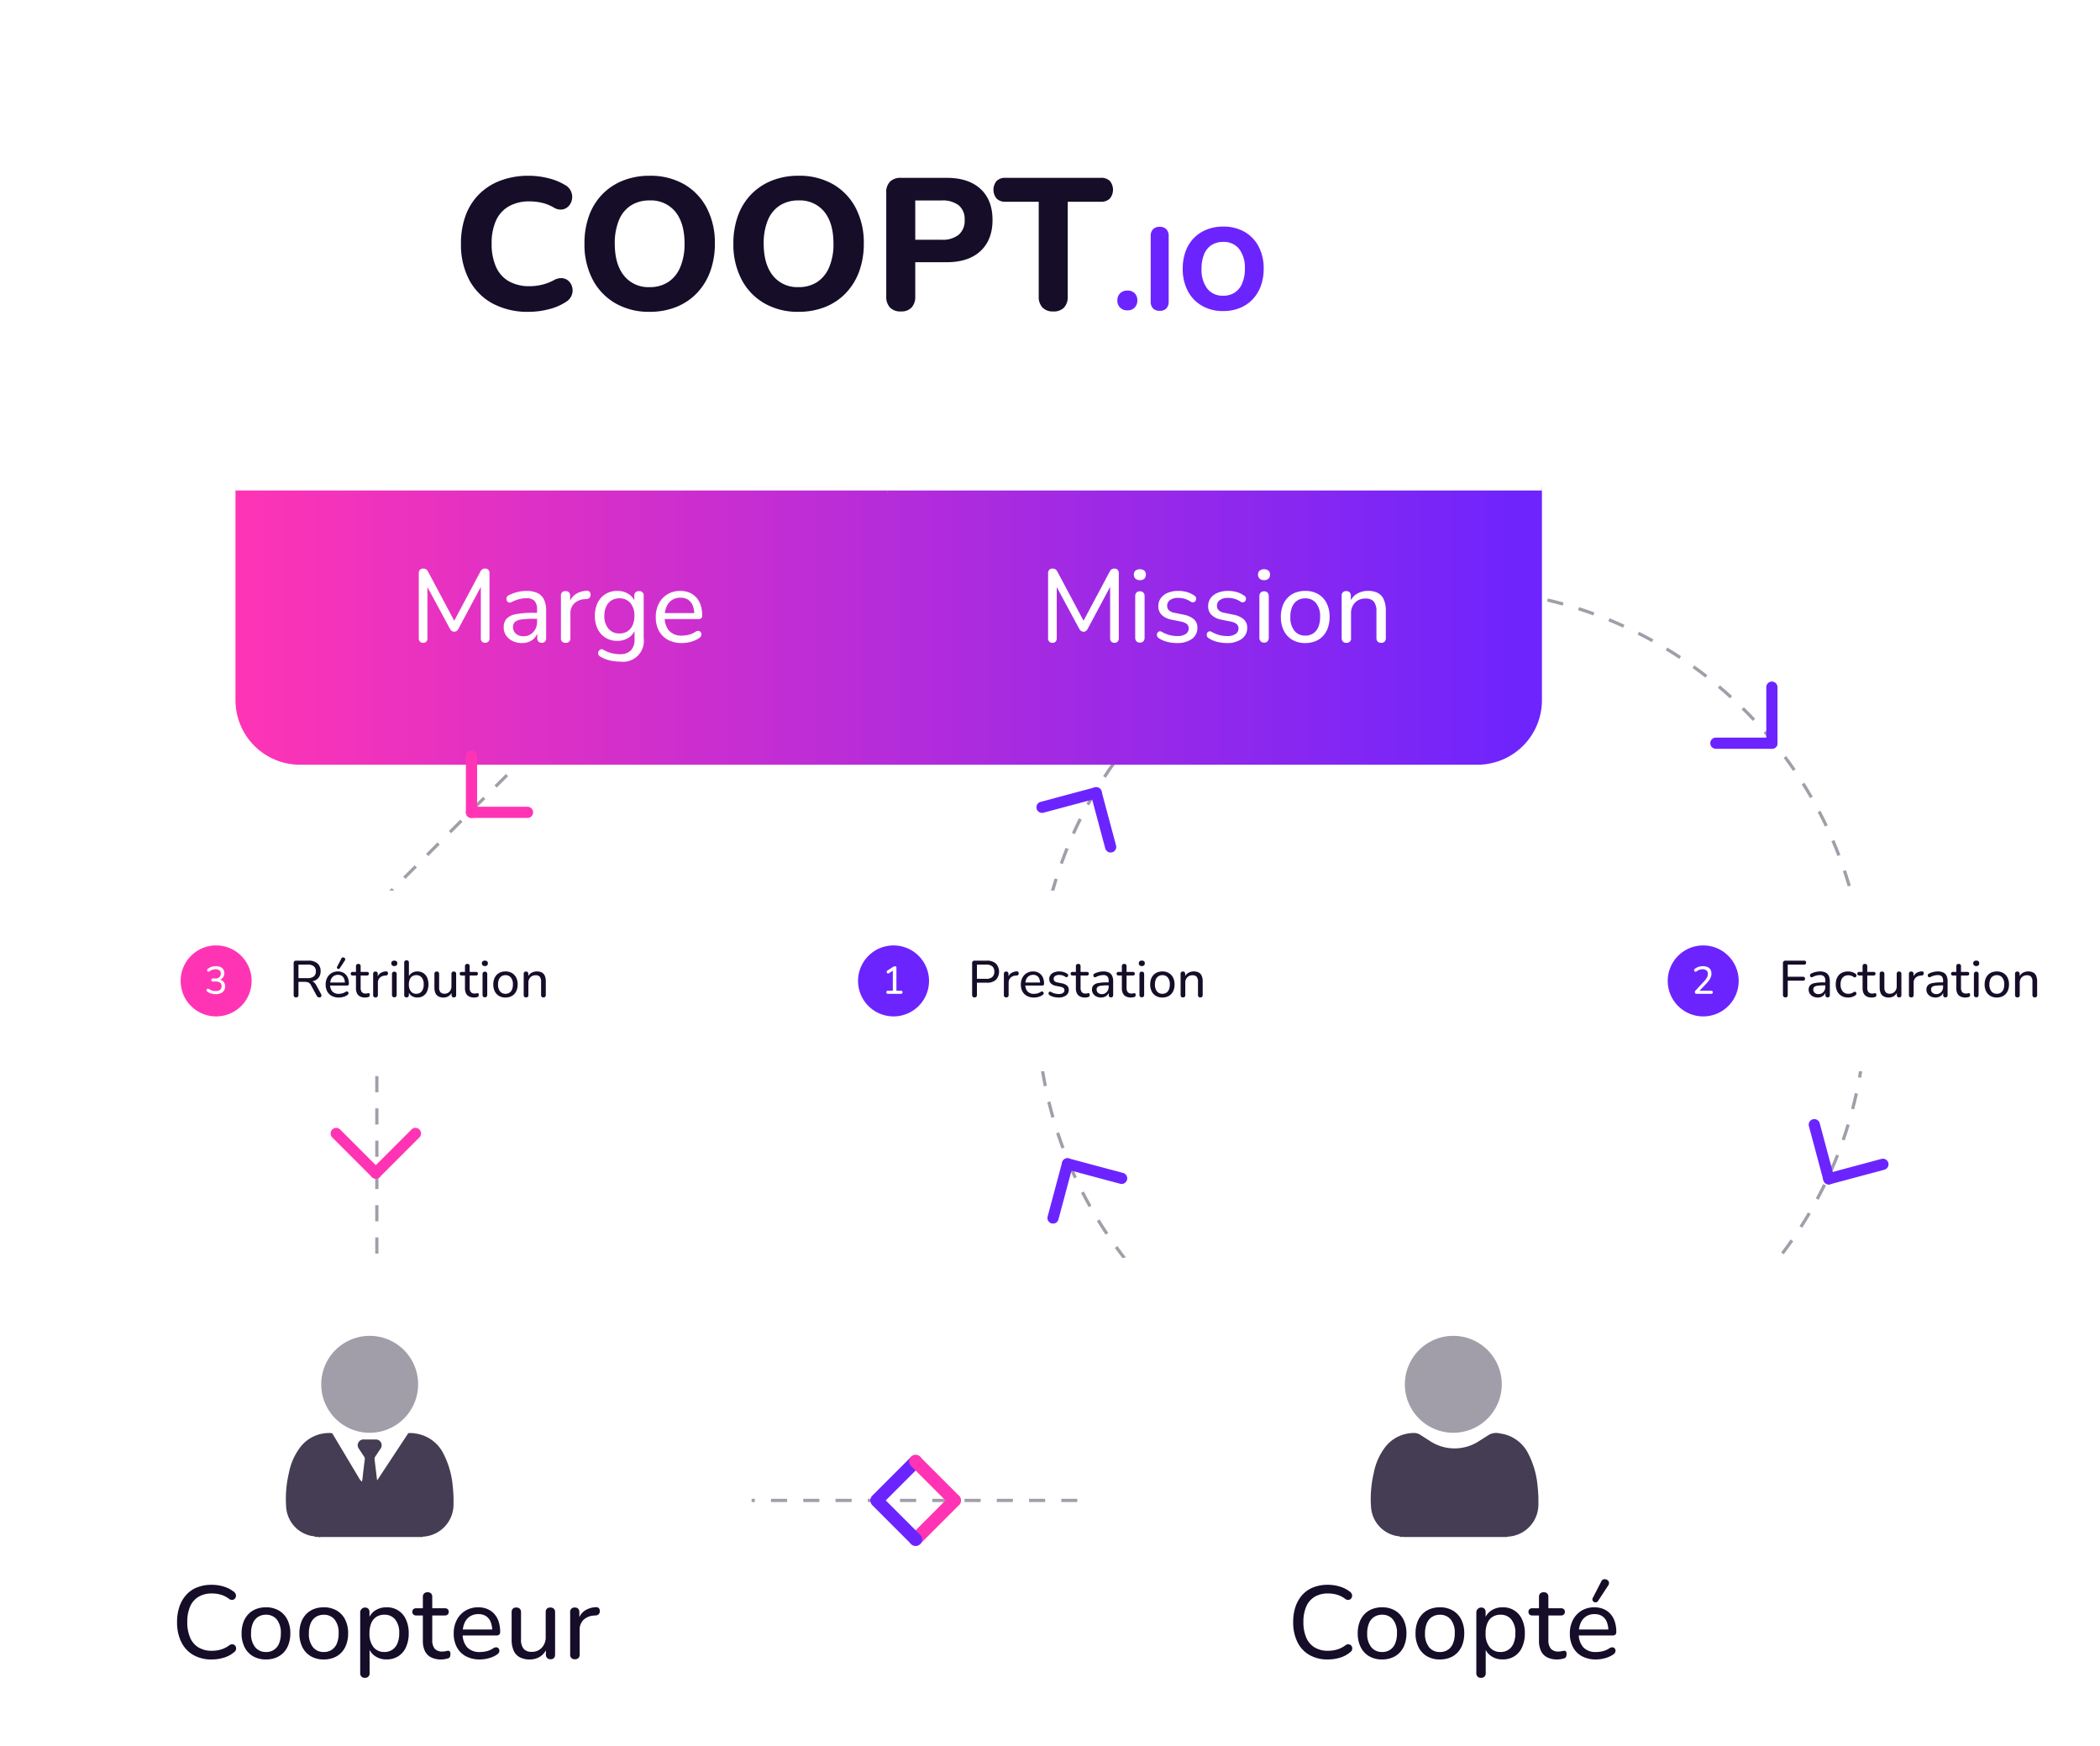 <svg id="Groupe_461" data-name="Groupe 461" xmlns="http://www.w3.org/2000/svg" xmlns:xlink="http://www.w3.org/1999/xlink" width="651" height="541" viewBox="0 0 651 541">
  <defs>
    <linearGradient id="linear-gradient" x1="1" y1="0.699" x2="0" y2="0.699" gradientUnits="objectBoundingBox">
      <stop offset="0" stop-color="#6c24fe"/>
      <stop offset="1" stop-color="#ff34b5"/>
    </linearGradient>
    <filter id="Union_2" x="25" y="85" width="501" height="200" filterUnits="userSpaceOnUse">
      <feOffset dy="8" input="SourceAlpha"/>
      <feGaussianBlur stdDeviation="16" result="blur"/>
      <feFlood flood-color="#160d29" flood-opacity="0.078"/>
      <feComposite operator="in" in2="blur"/>
      <feComposite in="SourceGraphic"/>
    </filter>
  </defs>
  <path id="Tracé_840" data-name="Tracé 840" d="M117.322,438.5h-1v-5h1Zm0-10h-1v-5h1Zm0-10h-1v-5h1Zm0-10h-1v-5h1Zm0-10h-1v-5h1Zm0-10h-1v-5h1Zm0-10h-1v-5h1Zm0-10h-1v-5h1Zm0-10h-1v-5h1Zm0-10h-1v-5h1Zm0-10h-1v-5h1Zm0-10h-1v-5h1Zm0-10h-1v-5h1Zm0-10h-1v-5h1Zm0-10h-1v-5h1Zm0-10h-1v-5h1Zm1.312-9.043-.707-.707,3.535-3.535.707.707Zm7.07-7.071-.707-.707,3.536-3.535.707.707Zm7.072-7.071-.707-.707,3.535-3.535.707.707Zm7.071-7.071-.708-.707L142.675,254l.707.707Zm7.071-7.071-.707-.707,3.535-3.535.707.707Zm7.071-7.071-.707-.707,3.535-3.535.707.707Zm7.071-7.071-.707-.707,3.536-3.536.707.707Zm7.071-7.071-.707-.707,3.535-3.535.707.707Zm7.071-7.071-.707-.707,3.536-3.536.707.707Z" fill="#a19ea9"/>
  <path id="Tracé_841" data-name="Tracé 841" d="M189.005,465.5h5v-1h-5Zm10,0h5v-1h-5Zm10,0h5v-1h-5Zm10,0h5v-1h-5Zm10,0h5v-1h-5Zm10,0h5v-1h-5Zm10,0h5v-1h-5Zm10,0h5v-1h-5Zm10,0h5v-1h-5Zm10,0h5v-1h-5Zm10,0h5v-1h-5Zm10,0h5v-1h-5Zm10,0h5v-1h-5Zm10,0h5v-1h-5Zm10,0h5v-1h-5Zm10,0h5v-1h-5Zm10,0h5v-1h-5Zm10,0h5v-1h-5Zm10,0h5v-1h-5Zm10,0h5v-1h-5Zm10,0h5v-1h-5Zm10,0h.246v-1h-.246Z" fill="#a19ea9"/>
  <g id="Groupe_456" data-name="Groupe 456">
    <g id="Groupe_462" data-name="Groupe 462">
      <path id="Tracé_842" data-name="Tracé 842" d="M450,440l-1.173-.005.007-1L450,439q1.916,0,3.816-.056l.029,1Q451.933,440,450,440m-6.188-.146c-1.67-.079-3.354-.191-5.006-.332l.086-1c1.639.14,3.311.251,4.967.33Zm15.046-.154-.068-1c1.656-.112,3.324-.257,4.959-.431l.106.994c-1.648.176-3.329.322-5,.435m-25.042-.705c-1.652-.207-3.322-.449-4.965-.719l.162-.987c1.63.269,3.288.509,4.928.714Zm35.017-.36-.144-.99c1.633-.238,3.285-.513,4.91-.816l.184.983c-1.639.3-3.3.583-4.95.823m-44.918-1.273c-1.635-.336-3.282-.708-4.894-1.107l.24-.971c1.6.395,3.233.764,4.856,1.1ZM478.7,436.8l-.221-.974c1.6-.364,3.227-.767,4.831-1.2l.26.965c-1.617.436-3.256.842-4.87,1.207m-64.523-1.837c-1.6-.462-3.213-.961-4.792-1.484l.315-.949c1.566.518,3.167,1.014,4.755,1.472Zm74.212-.767-.3-.955c1.576-.491,3.164-1.02,4.724-1.573l.334.944c-1.571.556-3.173,1.09-4.761,1.584m-83.75-2.4c-1.561-.587-3.133-1.213-4.673-1.86l.389-.922c1.527.642,3.087,1.264,4.636,1.847Zm93.207-.96-.371-.928c1.538-.616,3.077-1.265,4.574-1.932l.407.914c-1.509.672-3.06,1.326-4.61,1.946m-102.475-2.942c-1.509-.707-3.027-1.454-4.511-2.22l.459-.889c1.473.76,2.978,1.5,4.475,2.2Zm111.617-1.132-.442-.9c1.474-.726,2.958-1.495,4.413-2.284l.476.879c-1.465.8-2.961,1.57-4.447,2.3M386.442,423.28c-1.441-.818-2.9-1.68-4.321-2.564l.527-.85c1.414.876,2.857,1.733,4.288,2.544Zm129.35-1.293-.509-.86c1.414-.84,2.835-1.721,4.223-2.622l.543.84c-1.4.906-2.831,1.8-4.257,2.642m-137.889-4c-1.39-.939-2.772-1.912-4.107-2.891l.592-.807c1.325.973,2.7,1.938,4.074,2.869Zm146.3-1.447-.577-.818c1.348-.948,2.7-1.939,4.011-2.942l.608.8c-1.325,1.011-2.685,2.008-4.042,2.965m-154.4-4.491c-1.3-1.032-2.6-2.107-3.87-3.2l.652-.758c1.259,1.081,2.551,2.149,3.839,3.173Zm162.362-1.6-.636-.771c1.273-1.052,2.543-2.144,3.773-3.245l.666.746c-1.24,1.109-2.519,2.209-3.8,3.27M362.2,405.5c-1.215-1.13-2.429-2.3-3.609-3.487l.709-.7c1.17,1.175,2.375,2.339,3.581,3.46Zm177.451-1.737-.695-.719c1.2-1.157,2.378-2.344,3.511-3.528l.723.691c-1.144,1.194-2.334,2.39-3.539,3.556m-184.53-5.372c-1.13-1.225-2.249-2.488-3.328-3.754l.761-.649c1.071,1.256,2.181,2.509,3.3,3.725Zm191.469-1.876-.748-.664c1.1-1.237,2.183-2.512,3.231-3.79l.773.633c-1.055,1.289-2.151,2.575-3.256,3.821m-197.975-5.757c-1.026-1.3-2.045-2.649-3.026-4l.809-.588c.974,1.338,1.983,2.673,3,3.967Zm204.337-2.009-.8-.6c.995-1.315,1.98-2.671,2.929-4.032l.82.573c-.955,1.371-1.948,2.737-2.952,4.062m-210.232-6.1c-.923-1.381-1.834-2.8-2.705-4.218l.852-.524c.865,1.408,1.768,2.815,2.684,4.185Zm215.975-2.137-.842-.539c.9-1.4,1.774-2.827,2.608-4.249l.863.506c-.842,1.433-1.727,2.874-2.629,4.282m-221.218-6.4c-.82-1.459-1.617-2.944-2.368-4.413l.891-.455c.745,1.456,1.535,2.93,2.348,4.378Zm226.306-2.264-.881-.473c.783-1.464,1.547-2.958,2.269-4.441l.9.437c-.728,1.495-1.5,3-2.287,4.477M332.91,365.2c-.7-1.512-1.379-3.053-2.016-4.58l.924-.384c.631,1.514,1.3,3.044,2,4.545Zm235.268-2.391-.916-.4c.666-1.517,1.311-3.067,1.917-4.606l.93.365c-.609,1.552-1.26,3.115-1.931,4.644m-239.121-6.844c-.583-1.567-1.14-3.161-1.657-4.737l.951-.311c.512,1.563,1.065,3.144,1.644,4.7Zm242.8-2.517-.943-.331c.543-1.557,1.064-3.155,1.548-4.746l.957.291c-.489,1.605-1.014,3.214-1.562,4.786m-245.926-7.017c-.454-1.593-.885-3.226-1.281-4.851l.972-.236c.393,1.612.82,3.232,1.271,4.813Zm248.858-2.6-.967-.254c.42-1.6.813-3.233,1.168-4.839l.976.215c-.357,1.619-.754,3.261-1.177,4.878m-251.228-7.154c-.33-1.632-.632-3.292-.9-4.936l.987-.16c.264,1.631.563,3.279.891,4.9Zm253.393-2.644-.985-.177c.293-1.625.558-3.28.787-4.915l.991.138c-.232,1.649-.5,3.316-.793,4.954m-254.994-7.26c-.2-1.655-.374-3.334-.511-4.992l1-.082c.136,1.645.306,3.311.506,4.953ZM578.347,324.1l-.994-.1c.166-1.651.3-3.321.4-4.962l1,.063c-.1,1.653-.239,3.335-.407,5m-257.215-7.322c-.073-1.657-.115-3.343-.125-5.014l1-.006c.01,1.658.051,3.332.124,4.975Zm257.836-2.69-1-.023q.037-1.53.036-3.066,0-.957-.013-1.913l1-.015q.015.963.013,1.929,0,1.547-.036,3.088m-256.9-7.308-1-.034c.054-1.671.141-3.356.259-5.009l1,.07c-.116,1.641-.2,3.314-.257,4.973m255.75-2.672c-.089-1.658-.209-3.328-.36-4.965l1-.092c.151,1.65.272,3.334.361,5ZM322.778,296.85l-.994-.11c.182-1.662.4-3.335.645-4.975l.99.148c-.245,1.627-.46,3.287-.641,4.937m254.133-2.656c-.214-1.636-.464-3.292-.744-4.922l.987-.168c.281,1.641.533,3.311.749,4.961ZM324.25,287l-.982-.185c.31-1.635.657-3.287,1.031-4.911l.974.224c-.371,1.611-.715,3.251-1.023,4.872m250.984-2.623c-.342-1.614-.72-3.245-1.125-4.849l.969-.245c.409,1.617.79,3.26,1.134,4.887ZM326.486,277.3l-.964-.262c.436-1.6.911-3.222,1.412-4.815l.953.3c-.5,1.58-.968,3.186-1.4,4.776m246.307-2.571c-.466-1.58-.971-3.178-1.5-4.747l.947-.32c.534,1.581,1.044,3.191,1.513,4.784ZM329.48,267.792l-.941-.337c.56-1.566,1.163-3.148,1.79-4.7l.927.374c-.622,1.542-1.219,3.112-1.776,4.665M569.6,265.3c-.584-1.529-1.211-3.077-1.863-4.6l.92-.394c.657,1.537,1.289,3.1,1.877,4.638Zm-236.391-6.762-.912-.41c.682-1.517,1.407-3.046,2.153-4.544l.894.445c-.74,1.487-1.458,3-2.135,4.509M565.7,256.171c-.707-1.492-1.453-2.988-2.218-4.446l.887-.464c.769,1.47,1.521,2.978,2.235,4.481Zm-228.04-6.562-.877-.48c.8-1.46,1.64-2.927,2.5-4.36l.857.514c-.851,1.422-1.685,2.878-2.479,4.326m223.431-2.242c-.815-1.422-1.675-2.856-2.557-4.262l.847-.531c.889,1.417,1.756,2.863,2.578,4.3Zm-218.3-6.309-.838-.546c.912-1.395,1.863-2.791,2.829-4.151l.814.579c-.958,1.349-1.9,2.735-2.8,4.118m213.025-2.115c-.931-1.364-1.9-2.728-2.882-4.054l.8-.594c.99,1.335,1.967,2.71,2.905,4.085Zm-207.254-6.008-.792-.61c1.02-1.322,2.076-2.64,3.142-3.917l.767.641c-1.056,1.267-2.105,2.574-3.117,3.886m201.334-1.985c-1.033-1.287-2.1-2.573-3.189-3.82l.756-.656c1.091,1.258,2.172,2.553,3.212,3.85Zm-194.953-5.663-.742-.67c1.111-1.231,2.265-2.463,3.432-3.66l.717.7c-1.158,1.188-2.3,2.41-3.407,3.632m188.427-1.852c-1.13-1.205-2.3-2.4-3.475-3.565l.7-.712c1.187,1.169,2.365,2.378,3.5,3.593Zm-181.476-5.277-.689-.726c1.2-1.14,2.447-2.278,3.7-3.382l.66.751c-1.247,1.1-2.483,2.225-3.675,3.357m174.389-1.716c-1.22-1.112-2.479-2.218-3.742-3.286l.644-.764c1.275,1.077,2.543,2.19,3.772,3.312Zm-166.912-4.853-.631-.777c1.3-1.052,2.626-2.091,3.953-3.085l.6.8c-1.317.987-2.636,2.017-3.922,3.062m159.3-1.572c-1.29-1.008-2.631-2.013-3.987-2.988l.584-.812c1.366.982,2.718,2,4.018,3.012Zm-151.341-4.4-.569-.822c1.36-.94,2.765-1.871,4.177-2.769l.537.843c-1.4.891-2.8,1.816-4.145,2.748M520.579,204.2c-1.376-.912-2.792-1.81-4.209-2.671l.519-.854c1.428.867,2.855,1.772,4.242,2.691ZM385.718,200.29l-.5-.864c1.428-.831,2.9-1.65,4.377-2.435l.469.883c-1.465.779-2.926,1.592-4.342,2.416m126.341-1.269c-1.448-.8-2.931-1.591-4.406-2.336l.451-.892c1.486.751,2.981,1.543,4.441,2.354ZM394.494,195.63l-.434-.9c1.493-.72,3.025-1.422,4.55-2.085l.4.917c-1.512.658-3.032,1.354-4.514,2.069m108.663-1.106c-1.507-.689-3.048-1.357-4.578-1.986l.379-.924c1.544.633,3.1,1.306,4.615,2ZM403.6,191.671l-.363-.932c1.543-.6,3.128-1.182,4.711-1.728l.326.945c-1.571.542-3.144,1.119-4.674,1.715m90.324-.937c-1.547-.566-3.135-1.112-4.722-1.621l.306-.952c1.6.514,3.2,1.063,4.76,1.634Zm-80.912-2.307-.289-.957c1.6-.481,3.222-.937,4.832-1.354l.25.968c-1.6.414-3.209.865-4.793,1.343m71.42-.744c-1.594-.444-3.216-.862-4.82-1.242l.23-.973c1.618.382,3.252.8,4.86,1.252Zm-61.783-1.754-.213-.977c1.624-.354,3.28-.681,4.923-.971l.174.984c-1.629.289-3.273.613-4.884.964m52.1-.54c-1.622-.318-3.272-.607-4.9-.861l.155-.989c1.644.256,3.307.548,4.941.868Zm-42.3-1.2-.137-.991c1.642-.225,3.317-.422,4.982-.585l.1.995c-1.652.162-3.315.358-4.943.581m32.456-.335c-1.644-.19-3.311-.351-4.955-.477l.076-1c1.657.127,3.338.289,4.994.481Zm-22.548-.634-.059-1c1.663-.1,3.35-.165,5.014-.2l.02,1c-1.651.034-3.325.1-4.975.2m12.621-.129c-1.651-.063-3.325-.1-4.977-.1v-1c1.664,0,3.351.032,5.016.1Z" fill="#a19ea9"/>
      <path id="Tracé_843" data-name="Tracé 843" d="M20,389H213a20,20,0,0,1,20,20V521a20,20,0,0,1-20,20H20A20,20,0,0,1,0,521V409a20,20,0,0,1,20-20" fill="#fff"/>
      <path id="Tracé_844" data-name="Tracé 844" d="M65.645,514.288a11.193,11.193,0,0,1-5.761-1.408,9.371,9.371,0,0,1-3.695-4.016,13.691,13.691,0,0,1-1.3-6.16,14.574,14.574,0,0,1,.735-4.784,10.45,10.45,0,0,1,2.113-3.648,8.97,8.97,0,0,1,3.376-2.32,12.11,12.11,0,0,1,4.528-.8,12.564,12.564,0,0,1,3.695.544,9.47,9.47,0,0,1,3.057,1.536,1.69,1.69,0,0,1,.672.8,1.363,1.363,0,0,1-.368,1.52,1.155,1.155,0,0,1-.752.288,1.608,1.608,0,0,1-.96-.336,7.562,7.562,0,0,0-2.448-1.264,9.8,9.8,0,0,0-2.833-.4,7.89,7.89,0,0,0-4.175,1.04,6.52,6.52,0,0,0-2.592,3.008,11.77,11.77,0,0,0-.88,4.816,11.9,11.9,0,0,0,.88,4.815,6.49,6.49,0,0,0,2.592,3.04,7.881,7.881,0,0,0,4.175,1.041,9.722,9.722,0,0,0,2.865-.416,8.1,8.1,0,0,0,2.511-1.28,1.506,1.506,0,0,1,.945-.32,1.192,1.192,0,0,1,1.12.912,1.386,1.386,0,0,1-.593,1.552,8.681,8.681,0,0,1-3.119,1.679,12.728,12.728,0,0,1-3.792.561" fill="#160d29"/>
      <path id="Tracé_845" data-name="Tracé 845" d="M82.445,514.289a7.783,7.783,0,0,1-4-.992,6.7,6.7,0,0,1-2.624-2.816,9.339,9.339,0,0,1-.928-4.288,9.961,9.961,0,0,1,.528-3.345,7.157,7.157,0,0,1,1.52-2.544,6.6,6.6,0,0,1,2.384-1.615,8.3,8.3,0,0,1,3.12-.56,7.785,7.785,0,0,1,4,.992,6.723,6.723,0,0,1,2.624,2.8A9.252,9.252,0,0,1,90,506.193a10.062,10.062,0,0,1-.529,3.359,7.125,7.125,0,0,1-1.519,2.561,6.588,6.588,0,0,1-2.384,1.615,8.308,8.308,0,0,1-3.12.561m0-2.3a4.414,4.414,0,0,0,2.448-.673,4.3,4.3,0,0,0,1.6-1.951,7.916,7.916,0,0,0,.559-3.168A6.467,6.467,0,0,0,85.8,501.9a4.175,4.175,0,0,0-3.359-1.473,4.431,4.431,0,0,0-2.416.657,4.3,4.3,0,0,0-1.616,1.936,7.716,7.716,0,0,0-.576,3.168,6.475,6.475,0,0,0,1.264,4.3,4.169,4.169,0,0,0,3.344,1.488" fill="#160d29"/>
      <path id="Tracé_846" data-name="Tracé 846" d="M100.365,514.289a7.783,7.783,0,0,1-4-.992,6.7,6.7,0,0,1-2.624-2.816,9.339,9.339,0,0,1-.928-4.288,9.961,9.961,0,0,1,.528-3.345,7.157,7.157,0,0,1,1.52-2.544,6.6,6.6,0,0,1,2.384-1.615,8.3,8.3,0,0,1,3.12-.56,7.785,7.785,0,0,1,4,.992,6.723,6.723,0,0,1,2.624,2.8,9.252,9.252,0,0,1,.928,4.272,10.062,10.062,0,0,1-.529,3.359,7.125,7.125,0,0,1-1.519,2.561,6.588,6.588,0,0,1-2.384,1.615,8.308,8.308,0,0,1-3.12.561m0-2.3a4.414,4.414,0,0,0,2.448-.673,4.3,4.3,0,0,0,1.6-1.951,7.916,7.916,0,0,0,.559-3.168,6.467,6.467,0,0,0-1.248-4.288,4.175,4.175,0,0,0-3.359-1.473,4.431,4.431,0,0,0-2.416.657,4.3,4.3,0,0,0-1.616,1.936,7.716,7.716,0,0,0-.576,3.168,6.475,6.475,0,0,0,1.264,4.3,4.169,4.169,0,0,0,3.344,1.488" fill="#160d29"/>
      <path id="Tracé_847" data-name="Tracé 847" d="M113.1,519.985a1.421,1.421,0,0,1-1.055-.385,1.47,1.47,0,0,1-.384-1.088V499.665a1.519,1.519,0,0,1,2.511-1.105,1.5,1.5,0,0,1,.369,1.105v2.912l-.353-.576a5.089,5.089,0,0,1,2.017-2.817,6.137,6.137,0,0,1,3.616-1.055,6.319,6.319,0,0,1,6.015,3.759,9.89,9.89,0,0,1,.865,4.3,10.183,10.183,0,0,1-.849,4.3,6.374,6.374,0,0,1-2.4,2.815,6.67,6.67,0,0,1-3.632.977,6.08,6.08,0,0,1-3.584-1.056,5.084,5.084,0,0,1-2.017-2.784h.353v8.063a1.34,1.34,0,0,1-1.473,1.473m6.049-8a4.212,4.212,0,0,0,4.031-2.624,7.7,7.7,0,0,0,.576-3.168,6.467,6.467,0,0,0-1.248-4.288,4.177,4.177,0,0,0-3.359-1.473,4.491,4.491,0,0,0-2.448.657,4.2,4.2,0,0,0-1.6,1.936,7.916,7.916,0,0,0-.559,3.168,6.534,6.534,0,0,0,1.248,4.3,4.159,4.159,0,0,0,3.36,1.488" fill="#160d29"/>
      <path id="Tracé_848" data-name="Tracé 848" d="M136.749,514.288a6.658,6.658,0,0,1-3.152-.672,4.288,4.288,0,0,1-1.888-1.952,7.114,7.114,0,0,1-.624-3.136v-7.872h-2.048a1.242,1.242,0,0,1-.9-.3,1.22,1.22,0,0,1,0-1.647,1.29,1.29,0,0,1,.9-.288h2.048v-3.488a1.46,1.46,0,0,1,.384-1.1,1.512,1.512,0,0,1,1.088-.368,1.454,1.454,0,0,1,1.072.368,1.5,1.5,0,0,1,.368,1.1v3.488h3.872a1.345,1.345,0,0,1,.928.288,1.22,1.22,0,0,1,0,1.647,1.293,1.293,0,0,1-.928.3H134v7.616a4.105,4.105,0,0,0,.736,2.656,2.978,2.978,0,0,0,2.432.9,3.991,3.991,0,0,0,1.024-.112,2.9,2.9,0,0,1,.736-.112.561.561,0,0,1,.5.192,1.241,1.241,0,0,1,.208.832,2.22,2.22,0,0,1-.144.816.819.819,0,0,1-.56.495,7.34,7.34,0,0,1-1.024.241,6.726,6.726,0,0,1-1.152.112" fill="#160d29"/>
      <path id="Tracé_849" data-name="Tracé 849" d="M148.781,514.288a8.987,8.987,0,0,1-4.336-.977,6.827,6.827,0,0,1-2.8-2.783,8.75,8.75,0,0,1-.991-4.272,8.874,8.874,0,0,1,.976-4.256,7.211,7.211,0,0,1,2.687-2.848,7.5,7.5,0,0,1,3.921-1.024,7.288,7.288,0,0,1,2.832.528,5.968,5.968,0,0,1,2.159,1.52,6.6,6.6,0,0,1,1.361,2.416,10.4,10.4,0,0,1,.463,3.216,1,1,0,0,1-.3.784,1.281,1.281,0,0,1-.88.272H142.925v-1.856h10.208l-.544.448a7.232,7.232,0,0,0-.5-2.832,3.831,3.831,0,0,0-1.44-1.776,4.266,4.266,0,0,0-2.352-.608,4.646,4.646,0,0,0-2.624.72,4.58,4.58,0,0,0-1.665,2.015,7.331,7.331,0,0,0-.576,2.993v.192a6.159,6.159,0,0,0,1.376,4.352,5.169,5.169,0,0,0,3.969,1.472,8.945,8.945,0,0,0,2.1-.257,6.213,6.213,0,0,0,2.063-.927,1.608,1.608,0,0,1,.881-.272.982.982,0,0,1,.655.256,1.041,1.041,0,0,1,.321.576,1.25,1.25,0,0,1-.1.72,1.523,1.523,0,0,1-.608.672,8.123,8.123,0,0,1-2.512,1.136,10.59,10.59,0,0,1-2.8.4" fill="#160d29"/>
      <path id="Tracé_850" data-name="Tracé 850" d="M164.236,514.288a6.406,6.406,0,0,1-3.151-.7,4.287,4.287,0,0,1-1.872-2.08,8.562,8.562,0,0,1-.609-3.456v-8.384a1.507,1.507,0,0,1,.368-1.105,1.458,1.458,0,0,1,1.073-.367,1.513,1.513,0,0,1,1.087.367,1.468,1.468,0,0,1,.384,1.105v8.384a4.461,4.461,0,0,0,.8,2.927,3.133,3.133,0,0,0,2.528.945,4.083,4.083,0,0,0,3.121-1.28,4.762,4.762,0,0,0,1.2-3.392v-7.584a1.5,1.5,0,0,1,.368-1.105,1.453,1.453,0,0,1,1.071-.367,1.514,1.514,0,0,1,1.088.367,1.464,1.464,0,0,1,.385,1.105V512.72q0,1.5-1.408,1.5a1.417,1.417,0,0,1-1.073-.384,1.559,1.559,0,0,1-.368-1.12v-2.785l.416.545a5.467,5.467,0,0,1-2.063,2.831,5.765,5.765,0,0,1-3.345.977" fill="#160d29"/>
      <path id="Tracé_851" data-name="Tracé 851" d="M178.252,514.224a1.348,1.348,0,0,1-1.5-1.5V499.664a1.314,1.314,0,0,1,1.441-1.471,1.414,1.414,0,0,1,1.04.367,1.5,1.5,0,0,1,.368,1.1v2.464h-.321a4.986,4.986,0,0,1,1.92-2.912,6.754,6.754,0,0,1,3.552-1.12,1.137,1.137,0,0,1,.832.24,1.231,1.231,0,0,1,.353.912,1.333,1.333,0,0,1-.288.976,1.438,1.438,0,0,1-.993.433l-.576.032a5.156,5.156,0,0,0-3.248,1.376,4.314,4.314,0,0,0-1.136,3.168v7.487a1.559,1.559,0,0,1-.368,1.12,1.415,1.415,0,0,1-1.072.384" fill="#160d29"/>
      <path id="Tracé_852" data-name="Tracé 852" d="M140.351,460.654a26.962,26.962,0,0,0-2.919-10.2,11.4,11.4,0,0,0-8.77-6.207,7.378,7.378,0,0,0-2.087-.09l-9.551,14.481a3.457,3.457,0,0,1-5.442-.082l-8.569-14.334a2.4,2.4,0,0,0-.747-.11,11.268,11.268,0,0,0-8.774,3.883,18.917,18.917,0,0,0-3.935,8.506,34.635,34.635,0,0,0-.832,10.753,9.774,9.774,0,0,0,7.876,8.763,4.181,4.181,0,0,1,1.38.322h.24a.928.928,0,0,1,.731,0h32.02c.028-.094.1-.1.186-.111A9.98,9.98,0,0,0,140.592,466a39.791,39.791,0,0,0-.24-5.347" fill="#443d53"/>
      <path id="Tracé_853" data-name="Tracé 853" d="M98.6,476.34a.53.53,0,0,1,.731,0Z" fill="#322f42"/>
      <path id="Tracé_854" data-name="Tracé 854" d="M129.619,429.028A15.019,15.019,0,1,1,114.609,414h.032a15.008,15.008,0,0,1,14.978,15.028" fill="#a19ea9"/>
      <path id="Tracé_855" data-name="Tracé 855" d="M114.588,446.115h1.854a1.788,1.788,0,0,1,1.515,2.865c-.55.831-1.094,1.667-1.656,2.489a1.056,1.056,0,0,0-.188.793c.3,2.4.575,4.811.874,7.215a1.678,1.678,0,0,1-.125.828c-.524,1.4-1.046,2.8-1.577,4.19-.125.327-.223.72-.672.73s-.565-.376-.691-.706c-.538-1.417-1.048-2.846-1.607-4.254a3.617,3.617,0,0,1,.041-1.822c.206-2.056.462-4.107.728-6.156a1.135,1.135,0,0,0-.208-.857c-.547-.8-1.073-1.623-1.615-2.431a1.789,1.789,0,0,1,1.544-2.885h1.783" fill="#443d53"/>
      <path id="Tracé_856" data-name="Tracé 856" d="M354.01,389h193a20,20,0,0,1,20,20V521a20,20,0,0,1-20,20h-193a20,20,0,0,1-20-20V409a20,20,0,0,1,20-20" fill="#fff"/>
      <path id="Tracé_857" data-name="Tracé 857" d="M411.645,514.288a11.193,11.193,0,0,1-5.761-1.408,9.371,9.371,0,0,1-3.7-4.016,13.692,13.692,0,0,1-1.3-6.16,14.574,14.574,0,0,1,.735-4.784,10.45,10.45,0,0,1,2.113-3.648,8.97,8.97,0,0,1,3.376-2.32,12.111,12.111,0,0,1,4.528-.8,12.564,12.564,0,0,1,3.7.544,9.47,9.47,0,0,1,3.057,1.536,1.69,1.69,0,0,1,.672.8,1.363,1.363,0,0,1-.368,1.52,1.155,1.155,0,0,1-.752.288,1.608,1.608,0,0,1-.96-.336,7.562,7.562,0,0,0-2.448-1.264,9.8,9.8,0,0,0-2.833-.4,7.89,7.89,0,0,0-4.175,1.04,6.52,6.52,0,0,0-2.592,3.008,11.77,11.77,0,0,0-.88,4.816,11.9,11.9,0,0,0,.88,4.815,6.49,6.49,0,0,0,2.592,3.04,7.881,7.881,0,0,0,4.175,1.041,9.722,9.722,0,0,0,2.865-.416,8.1,8.1,0,0,0,2.511-1.28,1.506,1.506,0,0,1,.945-.32,1.192,1.192,0,0,1,1.12.912,1.386,1.386,0,0,1-.593,1.552,8.681,8.681,0,0,1-3.119,1.679,12.728,12.728,0,0,1-3.792.561" fill="#160d29"/>
      <path id="Tracé_858" data-name="Tracé 858" d="M428.445,514.289a7.783,7.783,0,0,1-4-.992,6.7,6.7,0,0,1-2.624-2.816,9.339,9.339,0,0,1-.928-4.288,9.962,9.962,0,0,1,.528-3.345,7.157,7.157,0,0,1,1.52-2.544,6.6,6.6,0,0,1,2.384-1.615,8.3,8.3,0,0,1,3.12-.56,7.785,7.785,0,0,1,4,.992,6.723,6.723,0,0,1,2.624,2.8,9.252,9.252,0,0,1,.928,4.272,10.061,10.061,0,0,1-.529,3.359,7.125,7.125,0,0,1-1.519,2.561,6.588,6.588,0,0,1-2.384,1.615,8.308,8.308,0,0,1-3.12.561m0-2.3a4.414,4.414,0,0,0,2.448-.673,4.3,4.3,0,0,0,1.6-1.951,7.917,7.917,0,0,0,.559-3.168A6.467,6.467,0,0,0,431.8,501.9a4.175,4.175,0,0,0-3.359-1.473,4.431,4.431,0,0,0-2.416.657,4.3,4.3,0,0,0-1.616,1.936,7.716,7.716,0,0,0-.576,3.168,6.475,6.475,0,0,0,1.264,4.3,4.169,4.169,0,0,0,3.344,1.488" fill="#160d29"/>
      <path id="Tracé_859" data-name="Tracé 859" d="M446.365,514.289a7.783,7.783,0,0,1-4-.992,6.7,6.7,0,0,1-2.624-2.816,9.339,9.339,0,0,1-.928-4.288,9.962,9.962,0,0,1,.528-3.345,7.157,7.157,0,0,1,1.52-2.544,6.6,6.6,0,0,1,2.384-1.615,8.3,8.3,0,0,1,3.12-.56,7.785,7.785,0,0,1,4,.992,6.723,6.723,0,0,1,2.624,2.8,9.252,9.252,0,0,1,.928,4.272,10.062,10.062,0,0,1-.529,3.359,7.125,7.125,0,0,1-1.519,2.561,6.588,6.588,0,0,1-2.384,1.615,8.308,8.308,0,0,1-3.12.561m0-2.3a4.414,4.414,0,0,0,2.448-.673,4.3,4.3,0,0,0,1.6-1.951,7.916,7.916,0,0,0,.559-3.168,6.467,6.467,0,0,0-1.248-4.288,4.175,4.175,0,0,0-3.359-1.473,4.431,4.431,0,0,0-2.416.657,4.3,4.3,0,0,0-1.616,1.936,7.716,7.716,0,0,0-.576,3.168,6.475,6.475,0,0,0,1.264,4.3,4.169,4.169,0,0,0,3.344,1.488" fill="#160d29"/>
      <path id="Tracé_860" data-name="Tracé 860" d="M459.1,519.985a1.421,1.421,0,0,1-1.055-.385,1.47,1.47,0,0,1-.384-1.088V499.665a1.519,1.519,0,0,1,2.511-1.105,1.5,1.5,0,0,1,.369,1.105v2.912l-.353-.576a5.089,5.089,0,0,1,2.017-2.817,6.137,6.137,0,0,1,3.616-1.055,6.319,6.319,0,0,1,6.015,3.759,9.89,9.89,0,0,1,.865,4.3,10.183,10.183,0,0,1-.849,4.3,6.374,6.374,0,0,1-2.4,2.815,6.67,6.67,0,0,1-3.632.977,6.08,6.08,0,0,1-3.584-1.056,5.084,5.084,0,0,1-2.017-2.784h.353v8.063a1.34,1.34,0,0,1-1.473,1.473m6.049-8a4.212,4.212,0,0,0,4.031-2.624,7.7,7.7,0,0,0,.576-3.168,6.467,6.467,0,0,0-1.248-4.288,4.177,4.177,0,0,0-3.359-1.473,4.491,4.491,0,0,0-2.448.657,4.2,4.2,0,0,0-1.6,1.936,7.916,7.916,0,0,0-.559,3.168,6.534,6.534,0,0,0,1.248,4.3,4.159,4.159,0,0,0,3.36,1.488" fill="#160d29"/>
      <path id="Tracé_861" data-name="Tracé 861" d="M482.749,514.288a6.658,6.658,0,0,1-3.152-.672,4.287,4.287,0,0,1-1.888-1.952,7.114,7.114,0,0,1-.624-3.136v-7.872h-2.048a1.242,1.242,0,0,1-.9-.3,1.22,1.22,0,0,1,0-1.647,1.29,1.29,0,0,1,.9-.288h2.048v-3.488a1.461,1.461,0,0,1,.384-1.1,1.512,1.512,0,0,1,1.088-.368,1.454,1.454,0,0,1,1.072.368,1.5,1.5,0,0,1,.368,1.1v3.488h3.872a1.345,1.345,0,0,1,.928.288,1.22,1.22,0,0,1,0,1.647,1.293,1.293,0,0,1-.928.3H480v7.616a4.105,4.105,0,0,0,.736,2.656,2.978,2.978,0,0,0,2.432.9,3.991,3.991,0,0,0,1.024-.112,2.9,2.9,0,0,1,.736-.112.561.561,0,0,1,.5.192,1.241,1.241,0,0,1,.208.832,2.219,2.219,0,0,1-.144.816.819.819,0,0,1-.56.495,7.339,7.339,0,0,1-1.024.241,6.726,6.726,0,0,1-1.152.112" fill="#160d29"/>
      <path id="Tracé_862" data-name="Tracé 862" d="M494.782,514.288a9,9,0,0,1-4.336-.976,6.833,6.833,0,0,1-2.8-2.783,8.754,8.754,0,0,1-.991-4.273,8.886,8.886,0,0,1,.975-4.256,7.2,7.2,0,0,1,2.688-2.847,7.486,7.486,0,0,1,3.921-1.025,7.288,7.288,0,0,1,2.832.528,5.985,5.985,0,0,1,2.159,1.52,6.609,6.609,0,0,1,1.36,2.416,10.368,10.368,0,0,1,.464,3.216,1,1,0,0,1-.3.784,1.276,1.276,0,0,1-.88.272H488.925v-1.856h10.208l-.544.448a7.235,7.235,0,0,0-.5-2.832,3.823,3.823,0,0,0-1.439-1.776,4.275,4.275,0,0,0-2.353-.608,4.659,4.659,0,0,0-2.624.72,4.593,4.593,0,0,0-1.664,2.016,7.306,7.306,0,0,0-.576,2.992v.192a6.159,6.159,0,0,0,1.376,4.352,5.17,5.17,0,0,0,3.969,1.473,8.943,8.943,0,0,0,2.1-.257,6.241,6.241,0,0,0,2.064-.928,1.614,1.614,0,0,1,.881-.271.979.979,0,0,1,.655.255,1.042,1.042,0,0,1,.32.577,1.239,1.239,0,0,1-.1.719,1.506,1.506,0,0,1-.608.672,8.112,8.112,0,0,1-2.512,1.136,10.541,10.541,0,0,1-2.8.4m.607-18.112a.913.913,0,0,1-1.248.3.97.97,0,0,1-.447-.5.911.911,0,0,1,.063-.737l2.624-5.088a1.131,1.131,0,0,1,.609-.656,1.309,1.309,0,0,1,.783-.048,1.5,1.5,0,0,1,.688.368,1.07,1.07,0,0,1,.336.672,1.25,1.25,0,0,1-.208.816Z" fill="#160d29"/>
      <path id="Tracé_863" data-name="Tracé 863" d="M434.288,476.339a4.18,4.18,0,0,0-1.38-.322,9.776,9.776,0,0,1-7.872-8.767,34.645,34.645,0,0,1,.832-10.75,18.91,18.91,0,0,1,3.93-8.505,11.264,11.264,0,0,1,8.774-3.883,3.418,3.418,0,0,1,1.866.659c.891.561,1.77,1.142,2.666,1.7a13.856,13.856,0,0,0,15.63-.01c1-.618,1.989-1.25,2.981-1.878a4.584,4.584,0,0,1,3.253-.338,11.4,11.4,0,0,1,8.77,6.207,26.956,26.956,0,0,1,2.919,10.205A39.794,39.794,0,0,1,476.9,466a9.98,9.98,0,0,1-9.434,10.23c-.084.009-.158.017-.186.111h-32.02a.926.926,0,0,0-.73,0Z" fill="#443d53"/>
      <path id="Tracé_864" data-name="Tracé 864" d="M465.547,429.028A15.019,15.019,0,1,1,450.537,414h.031a15.008,15.008,0,0,1,14.979,15.028" fill="#a19ea9"/>
    </g>
  </g>
  <g id="Groupe_460" data-name="Groupe 460">
    <g transform="matrix(1, 0, 0, 1, 0, 0)" filter="url(#Union_2)">
      <path id="Union_2-2" data-name="Union 2" d="M359,1852H177a20,20,0,0,1-20-20v-64a20,20,0,0,1,20-20H339a20,20,0,0,1,20,20,20,20,0,0,1,20-20H542a20,20,0,0,1,20,20v64a20,20,0,0,1-20,20Z" transform="translate(-84 -1623)" fill="url(#linear-gradient)"/>
    </g>
    <g id="Groupe_463" data-name="Groupe 463">
      <path id="Tracé_866" data-name="Tracé 866" d="M326.253,199.224a1.274,1.274,0,0,1-.991-.384,1.448,1.448,0,0,1-.353-1.023V177.624a1.407,1.407,0,0,1,.368-1.04,1.364,1.364,0,0,1,1.008-.368,1.617,1.617,0,0,1,.912.225,2.052,2.052,0,0,1,.624.767l8.577,16.1H335.4l8.577-16.1a2.134,2.134,0,0,1,.607-.767,1.542,1.542,0,0,1,.9-.225,1.313,1.313,0,0,1,.993.368,1.446,1.446,0,0,1,.351,1.04v20.193a1.5,1.5,0,0,1-.336,1.023,1.514,1.514,0,0,1-2.015,0,1.491,1.491,0,0,1-.336-1.023V180.569h.7l-7.681,14.367a2.287,2.287,0,0,1-.527.624,1.208,1.208,0,0,1-.753.208,1.229,1.229,0,0,1-.752-.224,1.952,1.952,0,0,1-.527-.608l-7.777-14.4h.769v17.28a1.5,1.5,0,0,1-.336,1.023,1.272,1.272,0,0,1-1.009.384" transform="translate(-0.002)" fill="#fff"/>
      <path id="Tracé_867" data-name="Tracé 867" d="M353.356,179.8a1.911,1.911,0,0,1-1.359-.464,1.606,1.606,0,0,1-.5-1.233,1.585,1.585,0,0,1,.5-1.263,2.407,2.407,0,0,1,2.752,0,1.648,1.648,0,0,1,.463,1.263,1.67,1.67,0,0,1-.463,1.233,1.9,1.9,0,0,1-1.393.464m0,19.36a1.369,1.369,0,0,1-1.056-.416,1.632,1.632,0,0,1-.383-1.152V184.824a1.622,1.622,0,0,1,.383-1.168,1.4,1.4,0,0,1,1.056-.4,1.435,1.435,0,0,1,1.088.4,1.618,1.618,0,0,1,.385,1.168v12.768a1.675,1.675,0,0,1-.369,1.152,1.4,1.4,0,0,1-1.1.416" transform="translate(-0.003)" fill="#fff"/>
      <path id="Tracé_868" data-name="Tracé 868" d="M364.877,199.288a12.84,12.84,0,0,1-2.9-.336,8.5,8.5,0,0,1-2.736-1.168,1.245,1.245,0,0,1-.593-1.232,1.127,1.127,0,0,1,.273-.592.887.887,0,0,1,.559-.3,1.116,1.116,0,0,1,.721.176,9.328,9.328,0,0,0,4.735,1.28,4.561,4.561,0,0,0,2.657-.64,1.99,1.99,0,0,0,.9-1.7,1.716,1.716,0,0,0-.593-1.392,4.193,4.193,0,0,0-1.839-.752l-2.976-.608a5.858,5.858,0,0,1-2.992-1.488,3.679,3.679,0,0,1-1.008-2.672,4.144,4.144,0,0,1,.784-2.513,4.975,4.975,0,0,1,2.192-1.647,8.479,8.479,0,0,1,3.232-.576,9.53,9.53,0,0,1,2.672.368,7.454,7.454,0,0,1,2.288,1.1,1.034,1.034,0,0,1,.5.56,1.213,1.213,0,0,1,.032.672,1.148,1.148,0,0,1-.3.56.978.978,0,0,1-.577.272,1.255,1.255,0,0,1-.767-.176,6.378,6.378,0,0,0-1.9-.912,7.161,7.161,0,0,0-1.936-.272,4.262,4.262,0,0,0-2.608.671,2.114,2.114,0,0,0-.88,1.761,1.9,1.9,0,0,0,.528,1.376,3.3,3.3,0,0,0,1.68.8l2.976.607a6.628,6.628,0,0,1,3.136,1.425,3.42,3.42,0,0,1,1.056,2.64,4.051,4.051,0,0,1-1.712,3.44,7.561,7.561,0,0,1-4.592,1.264" transform="translate(-0.003)" fill="#fff"/>
      <path id="Tracé_869" data-name="Tracé 869" d="M380.332,199.288a12.846,12.846,0,0,1-2.9-.336,8.516,8.516,0,0,1-2.736-1.168,1.252,1.252,0,0,1-.5-.56,1.235,1.235,0,0,1-.1-.672,1.126,1.126,0,0,1,.272-.592.889.889,0,0,1,.56-.3,1.114,1.114,0,0,1,.72.176,9.328,9.328,0,0,0,4.736,1.28,4.563,4.563,0,0,0,2.657-.64,1.989,1.989,0,0,0,.895-1.7,1.716,1.716,0,0,0-.592-1.392,4.2,4.2,0,0,0-1.839-.752l-2.977-.608a5.858,5.858,0,0,1-2.991-1.488,3.676,3.676,0,0,1-1.009-2.672,4.151,4.151,0,0,1,.784-2.513,4.973,4.973,0,0,1,2.193-1.647,8.473,8.473,0,0,1,3.231-.576,9.53,9.53,0,0,1,2.672.368,7.444,7.444,0,0,1,2.288,1.1,1.031,1.031,0,0,1,.5.56,1.2,1.2,0,0,1,.032.672,1.155,1.155,0,0,1-.3.56.98.98,0,0,1-.577.272,1.256,1.256,0,0,1-.768-.176,6.362,6.362,0,0,0-1.9-.912,7.168,7.168,0,0,0-1.937-.272,4.259,4.259,0,0,0-2.607.671,2.114,2.114,0,0,0-.88,1.761,1.894,1.894,0,0,0,.527,1.376,3.3,3.3,0,0,0,1.681.8l2.975.607a6.623,6.623,0,0,1,3.136,1.425,3.421,3.421,0,0,1,1.057,2.64,4.051,4.051,0,0,1-1.712,3.44,7.564,7.564,0,0,1-4.593,1.264" transform="translate(-0.003)" fill="#fff"/>
      <path id="Tracé_870" data-name="Tracé 870" d="M391.852,179.8a1.912,1.912,0,0,1-1.36-.464,1.606,1.606,0,0,1-.5-1.233,1.585,1.585,0,0,1,.5-1.263,2.407,2.407,0,0,1,2.752,0,1.648,1.648,0,0,1,.463,1.263,1.67,1.67,0,0,1-.463,1.233,1.894,1.894,0,0,1-1.392.464m0,19.36a1.369,1.369,0,0,1-1.057-.416,1.632,1.632,0,0,1-.383-1.152V184.824a1.621,1.621,0,0,1,.383-1.168,1.4,1.4,0,0,1,1.057-.4,1.434,1.434,0,0,1,1.087.4,1.618,1.618,0,0,1,.385,1.168v12.768a1.675,1.675,0,0,1-.369,1.152,1.4,1.4,0,0,1-1.1.416" transform="translate(-0.003)" fill="#fff"/>
      <path id="Tracé_871" data-name="Tracé 871" d="M404.62,199.288a7.783,7.783,0,0,1-4-.992A6.7,6.7,0,0,1,398,195.48a9.339,9.339,0,0,1-.928-4.288,9.961,9.961,0,0,1,.528-3.345,7.157,7.157,0,0,1,1.52-2.544,6.6,6.6,0,0,1,2.384-1.615,8.3,8.3,0,0,1,3.12-.56,7.785,7.785,0,0,1,4,.992,6.723,6.723,0,0,1,2.624,2.8,9.252,9.252,0,0,1,.928,4.272,10.061,10.061,0,0,1-.529,3.359,7.125,7.125,0,0,1-1.519,2.561,6.588,6.588,0,0,1-2.384,1.615,8.308,8.308,0,0,1-3.12.561m0-2.3a4.414,4.414,0,0,0,2.448-.673,4.3,4.3,0,0,0,1.6-1.951,7.917,7.917,0,0,0,.559-3.168,6.467,6.467,0,0,0-1.248-4.288,4.175,4.175,0,0,0-3.359-1.473,4.43,4.43,0,0,0-2.416.657,4.3,4.3,0,0,0-1.616,1.936,7.716,7.716,0,0,0-.576,3.168,6.475,6.475,0,0,0,1.264,4.3,4.169,4.169,0,0,0,3.344,1.488" transform="translate(-0.003)" fill="#fff"/>
      <path id="Tracé_872" data-name="Tracé 872" d="M417.355,199.224a1.429,1.429,0,0,1-1.056-.384,1.516,1.516,0,0,1-.383-1.12V184.664a1.311,1.311,0,0,1,1.439-1.471,1.411,1.411,0,0,1,1.04.367,1.5,1.5,0,0,1,.368,1.1v2.624l-.351-.48a5.213,5.213,0,0,1,2.191-2.752,6.538,6.538,0,0,1,3.473-.928,6.367,6.367,0,0,1,3.1.672A4.189,4.189,0,0,1,429,185.848a8.656,8.656,0,0,1,.609,3.488v8.384a1.558,1.558,0,0,1-.368,1.12,1.42,1.42,0,0,1-1.073.384,1.468,1.468,0,0,1-1.087-.384,1.517,1.517,0,0,1-.384-1.12V189.5a4.716,4.716,0,0,0-.8-3.04,3.153,3.153,0,0,0-2.56-.96,4.374,4.374,0,0,0-3.28,1.264,4.677,4.677,0,0,0-1.231,3.408v7.552a1.316,1.316,0,0,1-1.473,1.5" transform="translate(-0.003)" fill="#fff"/>
      <path id="Tracé_873" data-name="Tracé 873" d="M131.165,199.224a1.278,1.278,0,0,1-.992-.384,1.452,1.452,0,0,1-.352-1.023V177.624a1.407,1.407,0,0,1,.368-1.04,1.362,1.362,0,0,1,1.008-.368,1.619,1.619,0,0,1,.912.225,2.052,2.052,0,0,1,.624.767l8.576,16.1h-.992l8.576-16.1a2.145,2.145,0,0,1,.608-.767,1.539,1.539,0,0,1,.9-.225,1.309,1.309,0,0,1,.992.368,1.447,1.447,0,0,1,.352,1.04v20.193a1.5,1.5,0,0,1-.336,1.023,1.515,1.515,0,0,1-2.016,0,1.5,1.5,0,0,1-.336-1.023V180.569h.7l-7.68,14.367a2.27,2.27,0,0,1-.528.624,1.2,1.2,0,0,1-.752.208,1.229,1.229,0,0,1-.752-.224,1.955,1.955,0,0,1-.528-.608l-7.776-14.4h.768v17.28a1.5,1.5,0,0,1-.336,1.023,1.268,1.268,0,0,1-1.008.384" transform="translate(-0.001)" fill="#fff"/>
      <path id="Tracé_874" data-name="Tracé 874" d="M161.788,199.288a6.459,6.459,0,0,1-2.9-.64,5.013,5.013,0,0,1-2.016-1.728,4.31,4.31,0,0,1-.72-2.432,4.007,4.007,0,0,1,.864-2.721,5.194,5.194,0,0,1,2.912-1.423,27.812,27.812,0,0,1,5.5-.432h1.5v1.855H165.5a26.342,26.342,0,0,0-3.888.225,3.709,3.709,0,0,0-2,.784,2.064,2.064,0,0,0-.576,1.552,2.642,2.642,0,0,0,.88,2.048,3.46,3.46,0,0,0,2.416.8,3.908,3.908,0,0,0,2.144-.592,4.261,4.261,0,0,0,1.472-1.6,4.818,4.818,0,0,0,.544-2.32v-3.68a4.011,4.011,0,0,0-.768-2.736,3.366,3.366,0,0,0-2.592-.848,8.725,8.725,0,0,0-2.176.288,11.872,11.872,0,0,0-2.336.9,1.3,1.3,0,0,1-.832.143.891.891,0,0,1-.56-.383,1.261,1.261,0,0,1-.224-.672,1.447,1.447,0,0,1,.16-.72,1.054,1.054,0,0,1,.624-.512,12,12,0,0,1,2.8-1.008,12.233,12.233,0,0,1,2.608-.3,7.812,7.812,0,0,1,3.424.656,4.3,4.3,0,0,1,2.016,2.016,7.835,7.835,0,0,1,.672,3.472v8.448a1.6,1.6,0,0,1-.352,1.12,1.536,1.536,0,0,1-2.032,0,1.559,1.559,0,0,1-.368-1.12v-2.272h.288a4.8,4.8,0,0,1-.96,2.048,4.674,4.674,0,0,1-1.744,1.328,5.717,5.717,0,0,1-2.352.464" transform="translate(-0.001)" fill="#fff"/>
      <path id="Tracé_875" data-name="Tracé 875" d="M175.388,199.224a1.347,1.347,0,0,1-1.5-1.5V184.664a1.312,1.312,0,0,1,1.44-1.471,1.412,1.412,0,0,1,1.04.367,1.5,1.5,0,0,1,.368,1.1v2.464h-.32a4.981,4.981,0,0,1,1.92-2.912,6.754,6.754,0,0,1,3.552-1.12,1.137,1.137,0,0,1,.832.24,1.227,1.227,0,0,1,.352.912,1.324,1.324,0,0,1-.288.976,1.436,1.436,0,0,1-.992.433l-.576.032a5.156,5.156,0,0,0-3.248,1.376,4.314,4.314,0,0,0-1.136,3.168v7.487a1.559,1.559,0,0,1-.368,1.12,1.416,1.416,0,0,1-1.072.384" transform="translate(-0.001)" fill="#fff"/>
      <path id="Tracé_876" data-name="Tracé 876" d="M192.348,205.047a14.467,14.467,0,0,1-3.344-.383,10.063,10.063,0,0,1-2.928-1.184,1.343,1.343,0,0,1-.56-.593,1.09,1.09,0,0,1-.064-.687,1.38,1.38,0,0,1,.32-.624,1.093,1.093,0,0,1,.576-.353.874.874,0,0,1,.688.145,9.933,9.933,0,0,0,2.688,1.088,11.087,11.087,0,0,0,2.432.288,4.553,4.553,0,0,0,3.408-1.168,4.7,4.7,0,0,0,1.136-3.409v-3.456h.288a4.724,4.724,0,0,1-2,2.848,6.247,6.247,0,0,1-3.6,1.057,6.817,6.817,0,0,1-3.68-.977,6.545,6.545,0,0,1-2.432-2.72,9,9,0,0,1-.864-4.047,9.627,9.627,0,0,1,.5-3.184,7.009,7.009,0,0,1,1.408-2.433,6.337,6.337,0,0,1,2.192-1.567,7.118,7.118,0,0,1,2.88-.561A6.231,6.231,0,0,1,195,184.183a4.753,4.753,0,0,1,1.984,2.849l-.352.448v-2.816a1.464,1.464,0,0,1,.384-1.1,1.514,1.514,0,0,1,1.088-.367,1.312,1.312,0,0,1,1.44,1.472v13.12a6.444,6.444,0,0,1-7.2,7.263m-.32-8.736a4.554,4.554,0,0,0,2.48-.655,4.238,4.238,0,0,0,1.6-1.889,6.942,6.942,0,0,0,.56-2.9,5.926,5.926,0,0,0-1.248-3.985,4.238,4.238,0,0,0-3.392-1.456,4.563,4.563,0,0,0-2.48.656,4.361,4.361,0,0,0-1.616,1.872,6.76,6.76,0,0,0-.576,2.913,5.879,5.879,0,0,0,1.264,3.967,4.261,4.261,0,0,0,3.408,1.472" transform="translate(-0.001)" fill="#fff"/>
      <path id="Tracé_877" data-name="Tracé 877" d="M211.42,199.288a8.99,8.99,0,0,1-4.336-.977,6.825,6.825,0,0,1-2.8-2.783,8.739,8.739,0,0,1-.992-4.272,8.886,8.886,0,0,1,.976-4.256,7.214,7.214,0,0,1,2.688-2.848,7.493,7.493,0,0,1,3.92-1.024,7.285,7.285,0,0,1,2.832.528,5.98,5.98,0,0,1,2.16,1.52,6.6,6.6,0,0,1,1.36,2.416,10.364,10.364,0,0,1,.464,3.216,1,1,0,0,1-.3.784,1.281,1.281,0,0,1-.88.272H205.564v-1.856h10.208l-.544.448a7.232,7.232,0,0,0-.5-2.832,3.825,3.825,0,0,0-1.44-1.776,4.266,4.266,0,0,0-2.352-.608,4.646,4.646,0,0,0-2.624.72,4.578,4.578,0,0,0-1.664,2.015,7.314,7.314,0,0,0-.576,2.993v.192a6.155,6.155,0,0,0,1.376,4.352,5.168,5.168,0,0,0,3.968,1.472,8.945,8.945,0,0,0,2.1-.257,6.218,6.218,0,0,0,2.064-.927,1.607,1.607,0,0,1,.88-.272.985.985,0,0,1,.656.256,1.045,1.045,0,0,1,.32.576,1.249,1.249,0,0,1-.1.72,1.516,1.516,0,0,1-.608.672,8.111,8.111,0,0,1-2.512,1.136,10.59,10.59,0,0,1-2.8.4" transform="translate(-0.002)" fill="#fff"/>
      <path id="Tracé_878" data-name="Tracé 878" d="M93,0H458a20,20,0,0,1,20,20V152H73V20A20,20,0,0,1,93,0" transform="translate(-0.001)" fill="#fff"/>
      <path id="Tracé_879" data-name="Tracé 879" d="M163.959,96.638a22.97,22.97,0,0,1-11.31-2.609,17.851,17.851,0,0,1-7.221-7.337A23.387,23.387,0,0,1,142.9,75.527a24.931,24.931,0,0,1,1.421-8.671,18.206,18.206,0,0,1,4.147-6.613,18.636,18.636,0,0,1,6.641-4.262,24.445,24.445,0,0,1,8.845-1.509,24.858,24.858,0,0,1,5.887.726,18.323,18.323,0,0,1,5.191,2.058,4.2,4.2,0,0,1,2.291,4.466,4.046,4.046,0,0,1-.986,2.088,3.457,3.457,0,0,1-1.943,1.1,3.965,3.965,0,0,1-2.61-.522,13.121,13.121,0,0,0-3.654-1.508,16.509,16.509,0,0,0-3.886-.464,12.78,12.78,0,0,0-6.524,1.537,9.66,9.66,0,0,0-3.974,4.437,17.021,17.021,0,0,0-1.334,7.135,17.26,17.26,0,0,0,1.334,7.133,9.616,9.616,0,0,0,3.974,4.5,12.78,12.78,0,0,0,6.524,1.537,16.3,16.3,0,0,0,3.8-.465,15,15,0,0,0,3.741-1.449,4.418,4.418,0,0,1,2.7-.552,3.4,3.4,0,0,1,1.972,1.045,3.838,3.838,0,0,1,.986,2,4.125,4.125,0,0,1-2,4.292,16.967,16.967,0,0,1-5.278,2.261,24.669,24.669,0,0,1-6.206.812" transform="translate(-0.001)" fill="#160d29"/>
      <path id="Tracé_880" data-name="Tracé 880" d="M201.369,96.637A20.73,20.73,0,0,1,190.784,94a18.228,18.228,0,0,1-7.076-7.4,23.292,23.292,0,0,1-2.523-11.077,24.931,24.931,0,0,1,1.421-8.671,18.634,18.634,0,0,1,4.089-6.612A18.359,18.359,0,0,1,193.1,55.98a21.9,21.9,0,0,1,8.265-1.509,20.977,20.977,0,0,1,10.672,2.611,18.152,18.152,0,0,1,7.048,7.337,23.137,23.137,0,0,1,2.522,11.048,24.729,24.729,0,0,1-1.45,8.7,19.222,19.222,0,0,1-4.118,6.669,18.173,18.173,0,0,1-6.38,4.292,21.86,21.86,0,0,1-8.294,1.508m0-7.655a10.3,10.3,0,0,0,5.829-1.6,10.191,10.191,0,0,0,3.712-4.639,18.254,18.254,0,0,0,1.306-7.221q0-6.379-2.843-9.89a9.718,9.718,0,0,0-8-3.508,10.492,10.492,0,0,0-5.8,1.566,9.8,9.8,0,0,0-3.712,4.582,18.579,18.579,0,0,0-1.276,7.25q0,6.322,2.843,9.889a9.583,9.583,0,0,0,7.945,3.567" transform="translate(-0.001)" fill="#160d29"/>
      <path id="Tracé_881" data-name="Tracé 881" d="M247.537,96.637A20.728,20.728,0,0,1,236.952,94a18.228,18.228,0,0,1-7.076-7.4,23.292,23.292,0,0,1-2.524-11.077,24.954,24.954,0,0,1,1.421-8.671,18.636,18.636,0,0,1,4.09-6.612,18.364,18.364,0,0,1,6.408-4.263,21.907,21.907,0,0,1,8.266-1.509,20.98,20.98,0,0,1,10.672,2.611,18.143,18.143,0,0,1,7.047,7.337,23.137,23.137,0,0,1,2.523,11.048,24.752,24.752,0,0,1-1.45,8.7,19.223,19.223,0,0,1-4.118,6.669,18.191,18.191,0,0,1-6.38,4.292,21.868,21.868,0,0,1-8.294,1.508m0-7.655a10.3,10.3,0,0,0,5.829-1.6,10.2,10.2,0,0,0,3.712-4.639,18.254,18.254,0,0,0,1.3-7.221q0-6.379-2.842-9.89a9.721,9.721,0,0,0-8-3.508,10.492,10.492,0,0,0-5.8,1.566,9.8,9.8,0,0,0-3.713,4.582,18.58,18.58,0,0,0-1.275,7.25q0,6.322,2.842,9.889a9.585,9.585,0,0,0,7.946,3.567" transform="translate(-0.002)" fill="#160d29"/>
      <path id="Tracé_882" data-name="Tracé 882" d="M279.262,96.523A4.418,4.418,0,0,1,275.9,95.3a4.754,4.754,0,0,1-1.16-3.421V59.693a4.573,4.573,0,0,1,1.189-3.423,4.658,4.658,0,0,1,3.393-1.159h14.094q6.843,0,10.556,3.45t3.712,9.6q0,6.147-3.712,9.627t-10.556,3.48h-9.686V91.882A4.832,4.832,0,0,1,282.6,95.3a4.325,4.325,0,0,1-3.335,1.22m4.466-22.216h8.178a7.94,7.94,0,0,0,5.306-1.564,5.7,5.7,0,0,0,1.828-4.582,5.531,5.531,0,0,0-1.828-4.526,8.155,8.155,0,0,0-5.306-1.507h-8.178Z" transform="translate(-0.002)" fill="#160d29"/>
      <path id="Tracé_883" data-name="Tracé 883" d="M326.531,96.522a4.423,4.423,0,0,1-3.364-1.219,4.758,4.758,0,0,1-1.16-3.422V62.534H311.741a3.757,3.757,0,0,1-2.784-.987,4.3,4.3,0,0,1,0-5.48,3.827,3.827,0,0,1,2.784-.957h29.522a3.83,3.83,0,0,1,2.784.957,4.3,4.3,0,0,1,0,5.48,3.761,3.761,0,0,1-2.784.987H331V91.881a4.837,4.837,0,0,1-1.131,3.422,4.328,4.328,0,0,1-3.335,1.219" transform="translate(-0.002)" fill="#160d29"/>
      <path id="Tracé_884" data-name="Tracé 884" d="M349.517,96.18a2.937,2.937,0,0,1-3.133-3.1,2.942,2.942,0,0,1,.846-2.177,3.09,3.09,0,0,1,2.287-.847,2.968,2.968,0,0,1,2.25.847,3.022,3.022,0,0,1,.81,2.177,3.139,3.139,0,0,1-.81,2.233,2.937,2.937,0,0,1-2.25.863" transform="translate(-0.003)" fill="#6c24fe"/>
      <path id="Tracé_885" data-name="Tracé 885" d="M359.524,96.324a2.748,2.748,0,0,1-2.088-.756,2.957,2.957,0,0,1-.72-2.124V73.176a2.955,2.955,0,0,1,.72-2.124,2.748,2.748,0,0,1,2.088-.756,2.7,2.7,0,0,1,2.052.756,2.955,2.955,0,0,1,.72,2.124V93.444a3,3,0,0,1-.7,2.124,2.687,2.687,0,0,1-2.07.756" transform="translate(-0.003)" fill="#6c24fe"/>
      <path id="Tracé_886" data-name="Tracé 886" d="M379.181,96.4a12.851,12.851,0,0,1-6.57-1.639,11.322,11.322,0,0,1-4.392-4.59,14.444,14.444,0,0,1-1.566-6.876,15.479,15.479,0,0,1,.882-5.381,11.572,11.572,0,0,1,2.538-4.105,11.367,11.367,0,0,1,3.978-2.645,13.6,13.6,0,0,1,5.13-.937,13.027,13.027,0,0,1,6.624,1.62,11.266,11.266,0,0,1,4.374,4.555,14.353,14.353,0,0,1,1.565,6.857,15.36,15.36,0,0,1-.9,5.4,11.937,11.937,0,0,1-2.556,4.139,11.286,11.286,0,0,1-3.961,2.664,13.556,13.556,0,0,1-5.147.937m0-4.753a6.4,6.4,0,0,0,3.618-.989,6.339,6.339,0,0,0,2.3-2.88,11.335,11.335,0,0,0,.809-4.483,9.514,9.514,0,0,0-1.763-6.137,6.032,6.032,0,0,0-4.968-2.179,6.509,6.509,0,0,0-3.6.973,6.08,6.08,0,0,0-2.3,2.843,11.5,11.5,0,0,0-.792,4.5,9.608,9.608,0,0,0,1.763,6.138,5.949,5.949,0,0,0,4.933,2.214" transform="translate(-0.003)" fill="#6c24fe"/>
      <path id="Tracé_887" data-name="Tracé 887" d="M54,276H179a10,10,0,0,1,10,10v36a10,10,0,0,1-10,10H54a10,10,0,0,1-10-10V286a10,10,0,0,1,10-10" transform="translate(0)" fill="#fff"/>
      <path id="Tracé_888" data-name="Tracé 888" d="M91.773,309.113a.723.723,0,0,1-.544-.2.79.79,0,0,1-.192-.569v-9.872a.735.735,0,0,1,.2-.559.764.764,0,0,1,.552-.193H95.6a4.148,4.148,0,0,1,2.808.857A3.039,3.039,0,0,1,99.389,301a3.283,3.283,0,0,1-.448,1.752,2.861,2.861,0,0,1-1.3,1.113,4.945,4.945,0,0,1-2.048.383l.16-.223h.352a1.938,1.938,0,0,1,1.112.319,2.735,2.735,0,0,1,.84,1.025l1.472,2.7a.892.892,0,0,1,.128.5.575.575,0,0,1-.176.391.647.647,0,0,1-.464.153.865.865,0,0,1-.512-.137,1.143,1.143,0,0,1-.336-.407L96.445,305.4a1.934,1.934,0,0,0-.8-.889,2.809,2.809,0,0,0-1.2-.216h-1.92v4.048a.815.815,0,0,1-.184.569.741.741,0,0,1-.568.2m.752-5.969h2.832a2.938,2.938,0,0,0,1.92-.535,1.942,1.942,0,0,0,.64-1.576,1.92,1.92,0,0,0-.64-1.569,2.973,2.973,0,0,0-1.92-.528H92.525Z" transform="translate(-0.001)" fill="#160d29"/>
      <path id="Tracé_889" data-name="Tracé 889" d="M105.021,309.144a4.5,4.5,0,0,1-2.168-.488,3.408,3.408,0,0,1-1.4-1.392,4.372,4.372,0,0,1-.5-2.136,4.45,4.45,0,0,1,.488-2.128,3.61,3.61,0,0,1,1.344-1.424,3.738,3.738,0,0,1,1.96-.511,3.639,3.639,0,0,1,1.416.263,2.992,2.992,0,0,1,1.08.76,3.3,3.3,0,0,1,.68,1.208,5.172,5.172,0,0,1,.232,1.608.5.5,0,0,1-.152.392.637.637,0,0,1-.44.136h-5.472V304.5h5.1l-.272.224a3.607,3.607,0,0,0-.248-1.416,1.906,1.906,0,0,0-.72-.888,2.137,2.137,0,0,0-1.176-.3,2.317,2.317,0,0,0-1.312.361,2.279,2.279,0,0,0-.832,1.007,3.653,3.653,0,0,0-.288,1.5v.1a3.077,3.077,0,0,0,.688,2.176,2.583,2.583,0,0,0,1.984.736,4.515,4.515,0,0,0,1.048-.128,3.141,3.141,0,0,0,1.032-.464.809.809,0,0,1,.44-.136.494.494,0,0,1,.328.128.519.519,0,0,1,.16.288.621.621,0,0,1-.048.36.753.753,0,0,1-.3.336,4.05,4.05,0,0,1-1.256.568,5.292,5.292,0,0,1-1.4.2m.3-9.056a.485.485,0,0,1-.848-.1.455.455,0,0,1,.032-.368l1.312-2.544a.563.563,0,0,1,.3-.328.657.657,0,0,1,.392-.024.739.739,0,0,1,.344.184.538.538,0,0,1,.168.336.621.621,0,0,1-.1.408Z" transform="translate(-0.001)" fill="#160d29"/>
      <path id="Tracé_890" data-name="Tracé 890" d="M113.181,309.144a3.318,3.318,0,0,1-1.576-.336,2.139,2.139,0,0,1-.944-.976,3.554,3.554,0,0,1-.312-1.568v-3.935h-1.024a.622.622,0,0,1-.448-.153.61.61,0,0,1,0-.824.647.647,0,0,1,.448-.144h1.024v-1.744a.729.729,0,0,1,.192-.551.753.753,0,0,1,.544-.185.725.725,0,0,1,.536.185.747.747,0,0,1,.184.551v1.744h1.936a.672.672,0,0,1,.464.144.61.61,0,0,1,0,.824.646.646,0,0,1-.464.153H111.8v3.807a2.056,2.056,0,0,0,.368,1.328,1.488,1.488,0,0,0,1.216.449,2.008,2.008,0,0,0,.512-.056,1.408,1.408,0,0,1,.368-.057.282.282,0,0,1,.248.1.62.62,0,0,1,.1.415,1.106,1.106,0,0,1-.072.408.408.408,0,0,1-.28.248,3.577,3.577,0,0,1-.512.12,3.413,3.413,0,0,1-.576.056" transform="translate(-0.001)" fill="#160d29"/>
      <path id="Tracé_891" data-name="Tracé 891" d="M116.429,309.113a.673.673,0,0,1-.752-.752v-6.528a.658.658,0,0,1,.72-.737.7.7,0,0,1,.52.185.752.752,0,0,1,.184.552v1.232h-.16a2.487,2.487,0,0,1,.96-1.456,3.37,3.37,0,0,1,1.776-.56.561.561,0,0,1,.416.12.612.612,0,0,1,.176.456.658.658,0,0,1-.144.488.725.725,0,0,1-.5.216l-.288.015a2.591,2.591,0,0,0-1.624.689,2.157,2.157,0,0,0-.568,1.584v3.744a.778.778,0,0,1-.184.56.71.71,0,0,1-.536.192" transform="translate(-0.001)" fill="#160d29"/>
      <path id="Tracé_892" data-name="Tracé 892" d="M122.237,299.4a.958.958,0,0,1-.68-.232.8.8,0,0,1-.248-.616.79.79,0,0,1,.248-.632,1.2,1.2,0,0,1,1.376,0,.823.823,0,0,1,.232.632.834.834,0,0,1-.232.616.949.949,0,0,1-.7.232m0,9.68a.682.682,0,0,1-.528-.208.818.818,0,0,1-.192-.576v-6.384a.812.812,0,0,1,.192-.584.7.7,0,0,1,.528-.2.717.717,0,0,1,.544.2.812.812,0,0,1,.192.584V308.3a.844.844,0,0,1-.184.576.7.7,0,0,1-.552.208" transform="translate(-0.001)" fill="#160d29"/>
      <path id="Tracé_893" data-name="Tracé 893" d="M129.389,309.143a3.064,3.064,0,0,1-1.808-.526,2.54,2.54,0,0,1-1.008-1.424l.176-.241v1.409a.786.786,0,0,1-.184.56.833.833,0,0,1-1.064,0,.762.762,0,0,1-.192-.56V298.344a.73.73,0,0,1,.192-.552.738.738,0,0,1,.528-.183.763.763,0,0,1,.544.183.73.73,0,0,1,.192.552v4.625h-.176a2.49,2.49,0,0,1,1.008-1.384,3.07,3.07,0,0,1,1.792-.521,3.336,3.336,0,0,1,1.816.489,3.2,3.2,0,0,1,1.2,1.392,5.624,5.624,0,0,1-.008,4.3,3.26,3.26,0,0,1-1.2,1.407,3.294,3.294,0,0,1-1.808.487m-.336-1.151a2.179,2.179,0,0,0,1.208-.336,2.2,2.2,0,0,0,.808-.976,3.853,3.853,0,0,0,.288-1.584,3.235,3.235,0,0,0-.624-2.144,2.091,2.091,0,0,0-1.68-.735,2.25,2.25,0,0,0-1.224.327,2.116,2.116,0,0,0-.8.968,3.951,3.951,0,0,0-.28,1.584,3.267,3.267,0,0,0,.624,2.153,2.079,2.079,0,0,0,1.68.743" transform="translate(-0.001)" fill="#160d29"/>
      <path id="Tracé_894" data-name="Tracé 894" d="M137.485,309.144a3.2,3.2,0,0,1-1.576-.352,2.137,2.137,0,0,1-.936-1.04,4.275,4.275,0,0,1-.3-1.727v-4.193a.745.745,0,0,1,.184-.551.724.724,0,0,1,.536-.185.755.755,0,0,1,.544.185.728.728,0,0,1,.192.551v4.193a2.232,2.232,0,0,0,.4,1.464,1.569,1.569,0,0,0,1.264.471,2.039,2.039,0,0,0,1.56-.639,2.381,2.381,0,0,0,.6-1.7v-3.792a.745.745,0,0,1,.184-.551.725.725,0,0,1,.536-.185.755.755,0,0,1,.544.185.728.728,0,0,1,.192.551v6.529q0,.752-.7.752a.707.707,0,0,1-.536-.193.775.775,0,0,1-.184-.559v-1.393l.208.273a2.743,2.743,0,0,1-1.032,1.416,2.887,2.887,0,0,1-1.672.487" transform="translate(-0.001)" fill="#160d29"/>
      <path id="Tracé_895" data-name="Tracé 895" d="M146.973,309.144a3.32,3.32,0,0,1-1.577-.336,2.144,2.144,0,0,1-.944-.976,3.555,3.555,0,0,1-.311-1.568v-3.935h-1.024a.619.619,0,0,1-.448-.153.608.608,0,0,1,0-.824.643.643,0,0,1,.448-.144h1.024v-1.744a.729.729,0,0,1,.191-.551.753.753,0,0,1,.544-.185.725.725,0,0,1,.536.185.747.747,0,0,1,.184.551v1.744h1.937a.671.671,0,0,1,.463.144.61.61,0,0,1,0,.824.645.645,0,0,1-.463.153H145.6v3.807a2.056,2.056,0,0,0,.368,1.328,1.489,1.489,0,0,0,1.216.449,2.009,2.009,0,0,0,.512-.056,1.409,1.409,0,0,1,.369-.057.283.283,0,0,1,.248.1.621.621,0,0,1,.1.415,1.106,1.106,0,0,1-.072.408.408.408,0,0,1-.279.248,3.629,3.629,0,0,1-.513.12,3.4,3.4,0,0,1-.575.056" transform="translate(-0.001)" fill="#160d29"/>
      <path id="Tracé_896" data-name="Tracé 896" d="M150.316,299.4a.958.958,0,0,1-.68-.232.8.8,0,0,1-.248-.616.79.79,0,0,1,.248-.632,1.2,1.2,0,0,1,1.376,0,.823.823,0,0,1,.232.632.834.834,0,0,1-.232.616.949.949,0,0,1-.7.232m0,9.68a.682.682,0,0,1-.528-.208.818.818,0,0,1-.192-.576v-6.384a.813.813,0,0,1,.192-.584.7.7,0,0,1,.528-.2.717.717,0,0,1,.544.2.812.812,0,0,1,.192.584V308.3a.844.844,0,0,1-.184.576.7.7,0,0,1-.552.208" transform="translate(-0.001)" fill="#160d29"/>
      <path id="Tracé_897" data-name="Tracé 897" d="M156.7,309.143a3.886,3.886,0,0,1-2-.495,3.347,3.347,0,0,1-1.312-1.408,4.655,4.655,0,0,1-.464-2.144,4.979,4.979,0,0,1,.264-1.672,3.583,3.583,0,0,1,.76-1.272,3.325,3.325,0,0,1,1.192-.808,4.16,4.16,0,0,1,1.56-.28,3.906,3.906,0,0,1,2,.495,3.376,3.376,0,0,1,1.312,1.4,4.627,4.627,0,0,1,.464,2.136,5.055,5.055,0,0,1-.264,1.681,3.557,3.557,0,0,1-.76,1.278,3.3,3.3,0,0,1-1.192.81,4.16,4.16,0,0,1-1.56.278m0-1.151a2.207,2.207,0,0,0,1.224-.336,2.154,2.154,0,0,0,.8-.976A3.961,3.961,0,0,0,159,305.1a3.235,3.235,0,0,0-.624-2.144,2.091,2.091,0,0,0-1.68-.735,2.223,2.223,0,0,0-1.208.327,2.161,2.161,0,0,0-.808.968,3.86,3.86,0,0,0-.288,1.584,3.24,3.24,0,0,0,.632,2.153,2.086,2.086,0,0,0,1.672.743" transform="translate(-0.001)" fill="#160d29"/>
      <path id="Tracé_898" data-name="Tracé 898" d="M163.068,309.113a.713.713,0,0,1-.528-.192.759.759,0,0,1-.192-.56v-6.528a.658.658,0,0,1,.72-.737.7.7,0,0,1,.52.185.752.752,0,0,1,.184.552v1.311l-.176-.239a2.609,2.609,0,0,1,1.1-1.376,3.256,3.256,0,0,1,1.736-.464,3.177,3.177,0,0,1,1.552.336,2.1,2.1,0,0,1,.912,1.024,4.346,4.346,0,0,1,.3,1.744v4.192a.782.782,0,0,1-.184.56.71.71,0,0,1-.536.192.735.735,0,0,1-.544-.192.759.759,0,0,1-.192-.56v-4.112a2.364,2.364,0,0,0-.4-1.521,1.579,1.579,0,0,0-1.28-.479,2.185,2.185,0,0,0-1.64.632,2.334,2.334,0,0,0-.616,1.7v3.776a.658.658,0,0,1-.736.752" transform="translate(-0.001)" fill="#160d29"/>
      <path id="Tracé_899" data-name="Tracé 899" d="M67,293a11,11,0,1,1-11,11,11,11,0,0,1,11-11" transform="translate(0)" fill="#ff34b5"/>
      <path id="Tracé_900" data-name="Tracé 900" d="M66.9,308.109a5.213,5.213,0,0,1-1.392-.192,3.621,3.621,0,0,1-1.212-.577.613.613,0,0,1-.228-.275.51.51,0,0,1-.03-.3.425.425,0,0,1,.138-.233.462.462,0,0,1,.264-.115.548.548,0,0,1,.336.09A3.881,3.881,0,0,0,65.8,307a3.78,3.78,0,0,0,1.062.15,2.54,2.54,0,0,0,1-.175,1.3,1.3,0,0,0,.618-.515,1.542,1.542,0,0,0,.21-.823,1.3,1.3,0,0,0-.468-1.086,2.187,2.187,0,0,0-1.368-.366h-.84a.535.535,0,0,1-.384-.126.516.516,0,0,1,0-.689.552.552,0,0,1,.384-.12h.744a1.982,1.982,0,0,0,.9-.187,1.415,1.415,0,0,0,.582-.521,1.511,1.511,0,0,0,.21-.817,1.2,1.2,0,0,0-.42-.989,1.872,1.872,0,0,0-1.212-.343,3.091,3.091,0,0,0-.972.151,3.256,3.256,0,0,0-.924.5.5.5,0,0,1-.312.1.383.383,0,0,1-.258-.1.485.485,0,0,1-.138-.235.524.524,0,0,1,.228-.569,3.712,3.712,0,0,1,1.134-.6,4.267,4.267,0,0,1,1.326-.21,3.484,3.484,0,0,1,1.422.265,2.013,2.013,0,0,1,.906.75,2.117,2.117,0,0,1,.312,1.17,2.259,2.259,0,0,1-.192.941,1.984,1.984,0,0,1-.546.721,2.07,2.07,0,0,1-.858.414v-.133a2.24,2.24,0,0,1,1.362.727,2.114,2.114,0,0,1,.486,1.422,2.3,2.3,0,0,1-.354,1.278,2.247,2.247,0,0,1-1,.834,3.776,3.776,0,0,1-1.536.288" transform="translate(0)" fill="#fff"/>
      <path id="Tracé_901" data-name="Tracé 901" d="M515,276H641a10,10,0,0,1,10,10v36a10,10,0,0,1-10,10H515a10,10,0,0,1-10-10V286a10,10,0,0,1,10-10" transform="translate(-0.004)" fill="#fff"/>
      <path id="Tracé_902" data-name="Tracé 902" d="M553.5,309.113a.778.778,0,0,1-.576-.208.8.8,0,0,1-.208-.593V298.52a.725.725,0,0,1,.8-.8h5.743a.668.668,0,0,1,.48.153.576.576,0,0,1,.16.439.628.628,0,0,1-.16.465.648.648,0,0,1-.48.159h-5.056v3.777h4.736a.626.626,0,0,1,.464.16.581.581,0,0,1,.16.431.56.56,0,0,1-.624.624h-4.736v4.384q0,.8-.7.8" transform="translate(-0.004)" fill="#160d29"/>
      <path id="Tracé_903" data-name="Tracé 903" d="M563.5,309.144a3.223,3.223,0,0,1-1.447-.319,2.509,2.509,0,0,1-1.009-.865,2.158,2.158,0,0,1-.359-1.215,2,2,0,0,1,.431-1.361,2.605,2.605,0,0,1,1.456-.712,14,14,0,0,1,2.752-.215h.752v.927h-.72a13.1,13.1,0,0,0-1.944.113,1.852,1.852,0,0,0-1,.391,1.04,1.04,0,0,0-.288.777,1.323,1.323,0,0,0,.44,1.024,1.728,1.728,0,0,0,1.208.4,1.948,1.948,0,0,0,1.073-.3,2.138,2.138,0,0,0,.735-.8,2.4,2.4,0,0,0,.273-1.161v-1.839a2.01,2.01,0,0,0-.384-1.369,1.689,1.689,0,0,0-1.3-.423,4.362,4.362,0,0,0-1.088.143,6.033,6.033,0,0,0-1.168.448.65.65,0,0,1-.416.073.445.445,0,0,1-.279-.193.615.615,0,0,1-.113-.336.738.738,0,0,1,.08-.36.531.531,0,0,1,.312-.256,6.076,6.076,0,0,1,1.4-.5,6.213,6.213,0,0,1,1.3-.151,3.911,3.911,0,0,1,1.712.327,2.15,2.15,0,0,1,1.008,1.009,3.911,3.911,0,0,1,.337,1.735v4.225a.8.8,0,0,1-.177.559.765.765,0,0,1-1.016,0,.775.775,0,0,1-.183-.559v-1.137h.143a2.391,2.391,0,0,1-.48,1.024,2.343,2.343,0,0,1-.871.665,2.878,2.878,0,0,1-1.177.231" transform="translate(-0.004)" fill="#160d29"/>
      <path id="Tracé_904" data-name="Tracé 904" d="M572.925,309.144a3.994,3.994,0,0,1-2.048-.5,3.362,3.362,0,0,1-1.328-1.424,4.749,4.749,0,0,1-.464-2.168,4.911,4.911,0,0,1,.264-1.664,3.53,3.53,0,0,1,.761-1.256,3.251,3.251,0,0,1,1.208-.792,4.476,4.476,0,0,1,1.607-.271,4.342,4.342,0,0,1,1.185.176,3.422,3.422,0,0,1,1.151.576.564.564,0,0,1,.225.3.679.679,0,0,1,.007.344.589.589,0,0,1-.16.3.469.469,0,0,1-.3.136.642.642,0,0,1-.392-.111,2.561,2.561,0,0,0-.808-.416,2.768,2.768,0,0,0-.807-.128,2.685,2.685,0,0,0-1.049.191,2.067,2.067,0,0,0-.768.552,2.393,2.393,0,0,0-.471.881,4.07,4.07,0,0,0-.161,1.208,3.261,3.261,0,0,0,.64,2.136,2.213,2.213,0,0,0,1.809.775,2.909,2.909,0,0,0,.8-.119,2.679,2.679,0,0,0,.816-.408.591.591,0,0,1,.385-.105.511.511,0,0,1,.3.145.544.544,0,0,1,.151.288.7.7,0,0,1-.023.344.541.541,0,0,1-.233.288,3.443,3.443,0,0,1-1.12.559,4.2,4.2,0,0,1-1.168.176" transform="translate(-0.004)" fill="#160d29"/>
      <path id="Tracé_905" data-name="Tracé 905" d="M580.236,309.144a3.314,3.314,0,0,1-1.575-.336,2.141,2.141,0,0,1-.945-.976,3.554,3.554,0,0,1-.312-1.568v-3.935h-1.023a.623.623,0,0,1-.449-.153.61.61,0,0,1,0-.824.648.648,0,0,1,.449-.144H577.4v-1.744a.729.729,0,0,1,.192-.551.755.755,0,0,1,.544-.185.725.725,0,0,1,.536.185.747.747,0,0,1,.184.551v1.744H580.8a.669.669,0,0,1,.463.144.608.608,0,0,1,0,.824.643.643,0,0,1-.463.153H578.86v3.807a2.055,2.055,0,0,0,.368,1.328,1.488,1.488,0,0,0,1.216.449,2.022,2.022,0,0,0,.513-.056,1.4,1.4,0,0,1,.367-.057.281.281,0,0,1,.248.1.62.62,0,0,1,.1.415,1.106,1.106,0,0,1-.072.408.408.408,0,0,1-.28.248,3.576,3.576,0,0,1-.512.12,3.4,3.4,0,0,1-.576.056" transform="translate(-0.004)" fill="#160d29"/>
      <path id="Tracé_906" data-name="Tracé 906" d="M585.516,309.144a3.2,3.2,0,0,1-1.576-.352,2.141,2.141,0,0,1-.936-1.04,4.276,4.276,0,0,1-.3-1.727v-4.193a.745.745,0,0,1,.183-.551.724.724,0,0,1,.536-.185.753.753,0,0,1,.544.185.728.728,0,0,1,.192.551v4.193a2.232,2.232,0,0,0,.4,1.464,1.571,1.571,0,0,0,1.264.471,2.039,2.039,0,0,0,1.56-.639,2.381,2.381,0,0,0,.6-1.7v-3.792a.745.745,0,0,1,.184-.551.726.726,0,0,1,.537-.185.756.756,0,0,1,.544.185.731.731,0,0,1,.191.551v6.529q0,.752-.7.752a.709.709,0,0,1-.536-.193.78.78,0,0,1-.184-.559v-1.393l.208.273a2.743,2.743,0,0,1-1.032,1.416,2.887,2.887,0,0,1-1.672.487" transform="translate(-0.004)" fill="#160d29"/>
      <path id="Tracé_907" data-name="Tracé 907" d="M592.524,309.113a.672.672,0,0,1-.752-.752v-6.528a.657.657,0,0,1,.72-.737.7.7,0,0,1,.52.185.752.752,0,0,1,.184.552v1.232h-.16a2.487,2.487,0,0,1,.96-1.456,3.37,3.37,0,0,1,1.776-.56.561.561,0,0,1,.416.12.612.612,0,0,1,.176.456.658.658,0,0,1-.144.488.725.725,0,0,1-.5.216l-.288.015a2.588,2.588,0,0,0-1.624.689,2.156,2.156,0,0,0-.568,1.584v3.744a.782.782,0,0,1-.184.56.71.71,0,0,1-.536.192" transform="translate(-0.005)" fill="#160d29"/>
      <path id="Tracé_908" data-name="Tracé 908" d="M600.013,309.144a3.224,3.224,0,0,1-1.448-.319,2.513,2.513,0,0,1-1.008-.865,2.151,2.151,0,0,1-.36-1.215,2,2,0,0,1,.432-1.361,2.6,2.6,0,0,1,1.456-.712,13.99,13.99,0,0,1,2.752-.215h.752v.927h-.721a13.084,13.084,0,0,0-1.943.113,1.852,1.852,0,0,0-1,.391,1.036,1.036,0,0,0-.288.777,1.326,1.326,0,0,0,.439,1.024,1.73,1.73,0,0,0,1.208.4,1.948,1.948,0,0,0,1.073-.3,2.132,2.132,0,0,0,.736-.8,2.411,2.411,0,0,0,.272-1.161v-1.839a2.01,2.01,0,0,0-.384-1.369,1.685,1.685,0,0,0-1.3-.423,4.351,4.351,0,0,0-1.088.143,6.009,6.009,0,0,0-1.168.448.65.65,0,0,1-.416.073.447.447,0,0,1-.28-.193.632.632,0,0,1-.113-.336.75.75,0,0,1,.08-.36.534.534,0,0,1,.313-.256,6.052,6.052,0,0,1,1.4-.5,6.223,6.223,0,0,1,1.3-.151,3.914,3.914,0,0,1,1.712.327,2.15,2.15,0,0,1,1.008,1.009,3.926,3.926,0,0,1,.336,1.735v4.225a.8.8,0,0,1-.176.559.766.766,0,0,1-1.017,0,.779.779,0,0,1-.183-.559v-1.137h.143a2.389,2.389,0,0,1-.479,1.024,2.338,2.338,0,0,1-.872.665,2.87,2.87,0,0,1-1.176.231" transform="translate(-0.005)" fill="#160d29"/>
      <path id="Tracé_909" data-name="Tracé 909" d="M609.292,309.144a3.315,3.315,0,0,1-1.575-.336,2.141,2.141,0,0,1-.945-.976,3.555,3.555,0,0,1-.312-1.568v-3.935h-1.023a.623.623,0,0,1-.449-.153.61.61,0,0,1,0-.824.648.648,0,0,1,.449-.144h1.023v-1.744a.729.729,0,0,1,.192-.551.755.755,0,0,1,.544-.185.725.725,0,0,1,.536.185.747.747,0,0,1,.184.551v1.744h1.937a.669.669,0,0,1,.463.144.608.608,0,0,1,0,.824.643.643,0,0,1-.463.153h-1.937v3.807a2.056,2.056,0,0,0,.368,1.328,1.488,1.488,0,0,0,1.216.449,2.022,2.022,0,0,0,.513-.056,1.4,1.4,0,0,1,.367-.057.281.281,0,0,1,.248.1.62.62,0,0,1,.1.415,1.105,1.105,0,0,1-.072.408.408.408,0,0,1-.28.248,3.577,3.577,0,0,1-.512.12,3.4,3.4,0,0,1-.576.056" transform="translate(-0.005)" fill="#160d29"/>
      <path id="Tracé_910" data-name="Tracé 910" d="M612.636,299.4a.958.958,0,0,1-.68-.232.8.8,0,0,1-.248-.616.79.79,0,0,1,.248-.632,1,1,0,0,1,.68-.216.989.989,0,0,1,.7.216.819.819,0,0,1,.232.632.83.83,0,0,1-.232.616.947.947,0,0,1-.7.232m0,9.68a.682.682,0,0,1-.528-.208.818.818,0,0,1-.192-.576v-6.384a.813.813,0,0,1,.192-.584.7.7,0,0,1,.528-.2.717.717,0,0,1,.544.2.813.813,0,0,1,.192.584V308.3a.839.839,0,0,1-.184.576.7.7,0,0,1-.552.208" transform="translate(-0.005)" fill="#160d29"/>
      <path id="Tracé_911" data-name="Tracé 911" d="M619.019,309.143a3.886,3.886,0,0,1-2-.495,3.347,3.347,0,0,1-1.312-1.408,4.668,4.668,0,0,1-.463-2.144,4.979,4.979,0,0,1,.263-1.672,3.6,3.6,0,0,1,.76-1.272,3.333,3.333,0,0,1,1.192-.808,4.16,4.16,0,0,1,1.56-.28,3.9,3.9,0,0,1,2,.495,3.378,3.378,0,0,1,1.313,1.4,4.639,4.639,0,0,1,.463,2.136,5.081,5.081,0,0,1-.263,1.681,3.573,3.573,0,0,1-.761,1.278,3.3,3.3,0,0,1-1.191.81,4.166,4.166,0,0,1-1.561.278m0-1.151a2.208,2.208,0,0,0,1.225-.336,2.153,2.153,0,0,0,.8-.976,3.944,3.944,0,0,0,.281-1.584,3.235,3.235,0,0,0-.624-2.144,2.093,2.093,0,0,0-1.681-.735,2.223,2.223,0,0,0-1.208.327,2.162,2.162,0,0,0-.808.968,3.859,3.859,0,0,0-.288,1.584,3.24,3.24,0,0,0,.632,2.153,2.086,2.086,0,0,0,1.672.743" transform="translate(-0.005)" fill="#160d29"/>
      <path id="Tracé_912" data-name="Tracé 912" d="M625.388,309.113a.713.713,0,0,1-.528-.192.759.759,0,0,1-.192-.56v-6.528a.658.658,0,0,1,.72-.737.707.707,0,0,1,.521.185.752.752,0,0,1,.183.552v1.311l-.176-.239a2.609,2.609,0,0,1,1.1-1.376,3.258,3.258,0,0,1,1.736-.464,3.174,3.174,0,0,1,1.552.336,2.1,2.1,0,0,1,.912,1.024,4.346,4.346,0,0,1,.3,1.744v4.192a.782.782,0,0,1-.184.56.708.708,0,0,1-.536.192.735.735,0,0,1-.544-.192.759.759,0,0,1-.192-.56v-4.112a2.364,2.364,0,0,0-.4-1.521,1.579,1.579,0,0,0-1.28-.479,2.184,2.184,0,0,0-1.639.632,2.33,2.33,0,0,0-.617,1.7v3.776a.658.658,0,0,1-.736.752" transform="translate(-0.005)" fill="#160d29"/>
      <path id="Tracé_913" data-name="Tracé 913" d="M528,293a11,11,0,1,1-11,11,11,11,0,0,1,11-11" transform="translate(-0.004)" fill="#6c24fe"/>
      <path id="Tracé_914" data-name="Tracé 914" d="M525.965,308a.582.582,0,0,1-.426-.138.507.507,0,0,1-.137-.378.637.637,0,0,1,.071-.288,1.133,1.133,0,0,1,.217-.288l2.628-2.82a4.981,4.981,0,0,0,.863-1.176,2.464,2.464,0,0,0,.264-1.092,1.323,1.323,0,0,0-.426-1.062,1.854,1.854,0,0,0-1.242-.366,2.9,2.9,0,0,0-.966.162,3.332,3.332,0,0,0-.906.5.475.475,0,0,1-.312.108.382.382,0,0,1-.246-.114.572.572,0,0,1-.144-.24.493.493,0,0,1,.006-.294.5.5,0,0,1,.2-.264,3.775,3.775,0,0,1,1.14-.6,4.19,4.19,0,0,1,1.332-.216,3.515,3.515,0,0,1,1.458.27,2,2,0,0,1,.906.78,2.337,2.337,0,0,1,.312,1.242,3.01,3.01,0,0,1-.168.99,4.543,4.543,0,0,1-.5.99,7.487,7.487,0,0,1-.847,1.044l-2.5,2.628v-.324h3.936a.512.512,0,0,1,.367.12.458.458,0,0,1,.126.348.479.479,0,0,1-.126.354.5.5,0,0,1-.367.126Z" transform="translate(-0.004)" fill="#fff"/>
      <path id="Tracé_915" data-name="Tracé 915" d="M264,276H380a10,10,0,0,1,10,10v36a10,10,0,0,1-10,10H264a10,10,0,0,1-10-10V286a10,10,0,0,1,10-10" transform="translate(-0.002)" fill="#fff"/>
      <path id="Tracé_916" data-name="Tracé 916" d="M302.1,309.113a.727.727,0,0,1-.545-.2.79.79,0,0,1-.191-.569v-9.872a.735.735,0,0,1,.2-.559.764.764,0,0,1,.552-.193h3.807a4.025,4.025,0,0,1,2.809.9,3.722,3.722,0,0,1,0,5.04,4.029,4.029,0,0,1-2.809.895h-3.071v3.792a.81.81,0,0,1-.185.569.739.739,0,0,1-.567.2m.752-5.761h2.88a2.732,2.732,0,0,0,1.88-.567,2.115,2.115,0,0,0,.632-1.657,2.06,2.06,0,0,0-.632-1.639,2.787,2.787,0,0,0-1.88-.553h-2.88Z" transform="translate(-0.002)" fill="#160d29"/>
      <path id="Tracé_917" data-name="Tracé 917" d="M311.957,309.113a.673.673,0,0,1-.752-.752v-6.528a.658.658,0,0,1,.721-.737.7.7,0,0,1,.519.185.752.752,0,0,1,.184.552v1.232h-.159a2.483,2.483,0,0,1,.96-1.456,3.363,3.363,0,0,1,1.775-.56.558.558,0,0,1,.416.12.612.612,0,0,1,.176.456.658.658,0,0,1-.144.488.721.721,0,0,1-.5.216l-.288.015a2.591,2.591,0,0,0-1.624.689,2.156,2.156,0,0,0-.567,1.584v3.744a.778.778,0,0,1-.185.56.71.71,0,0,1-.536.192" transform="translate(-0.002)" fill="#160d29"/>
      <path id="Tracé_918" data-name="Tracé 918" d="M320.533,309.144a4.508,4.508,0,0,1-2.168-.487,3.4,3.4,0,0,1-1.4-1.393,4.367,4.367,0,0,1-.5-2.136,4.453,4.453,0,0,1,.488-2.128,3.594,3.594,0,0,1,1.344-1.423,3.733,3.733,0,0,1,1.96-.512,3.643,3.643,0,0,1,1.416.264,2.994,2.994,0,0,1,1.08.759,3.306,3.306,0,0,1,.679,1.208,5.144,5.144,0,0,1,.233,1.609.493.493,0,0,1-.153.391.636.636,0,0,1-.439.136H317.6V304.5h5.1l-.273.224a3.61,3.61,0,0,0-.248-1.416,1.91,1.91,0,0,0-.719-.888,2.137,2.137,0,0,0-1.176-.3,2.33,2.33,0,0,0-1.313.36,2.29,2.29,0,0,0-.832,1.008,3.663,3.663,0,0,0-.287,1.5v.1a3.075,3.075,0,0,0,.688,2.175,2.58,2.58,0,0,0,1.984.737,4.527,4.527,0,0,0,1.048-.128,3.171,3.171,0,0,0,1.032-.464.8.8,0,0,1,.44-.137.5.5,0,0,1,.328.128.529.529,0,0,1,.16.288.628.628,0,0,1-.048.36.75.75,0,0,1-.3.336,4.041,4.041,0,0,1-1.256.569,5.288,5.288,0,0,1-1.4.2" transform="translate(-0.002)" fill="#160d29"/>
      <path id="Tracé_919" data-name="Tracé 919" d="M328.165,309.144a6.42,6.42,0,0,1-1.448-.168,4.2,4.2,0,0,1-1.368-.584.612.612,0,0,1-.248-.279.62.62,0,0,1-.048-.336.556.556,0,0,1,.135-.3.44.44,0,0,1,.281-.152.553.553,0,0,1,.36.087,4.806,4.806,0,0,0,1.208.5,4.872,4.872,0,0,0,1.16.143,2.277,2.277,0,0,0,1.327-.319,1,1,0,0,0,.449-.849.857.857,0,0,0-.3-.7,2.087,2.087,0,0,0-.92-.376l-1.488-.3a2.919,2.919,0,0,1-1.5-.744,1.838,1.838,0,0,1-.5-1.336,2.069,2.069,0,0,1,.392-1.256,2.479,2.479,0,0,1,1.1-.824,4.263,4.263,0,0,1,1.616-.287,4.787,4.787,0,0,1,1.336.183,3.769,3.769,0,0,1,1.144.552.525.525,0,0,1,.248.281.6.6,0,0,1,.016.335.583.583,0,0,1-.152.281.486.486,0,0,1-.288.135.635.635,0,0,1-.384-.087,3.159,3.159,0,0,0-.952-.456,3.584,3.584,0,0,0-.968-.136,2.125,2.125,0,0,0-1.3.336,1.054,1.054,0,0,0-.439.88.945.945,0,0,0,.264.687,1.638,1.638,0,0,0,.839.4l1.489.3a3.318,3.318,0,0,1,1.568.712,1.711,1.711,0,0,1,.527,1.32,2.024,2.024,0,0,1-.855,1.72,3.777,3.777,0,0,1-2.3.632" transform="translate(-0.002)" fill="#160d29"/>
      <path id="Tracé_920" data-name="Tracé 920" d="M336.357,309.144a3.316,3.316,0,0,1-1.576-.336,2.141,2.141,0,0,1-.945-.976,3.554,3.554,0,0,1-.311-1.568v-3.935H332.5a.622.622,0,0,1-.448-.153.61.61,0,0,1,0-.824.647.647,0,0,1,.448-.144h1.024v-1.744a.729.729,0,0,1,.191-.551.757.757,0,0,1,.545-.185.721.721,0,0,1,.535.185.743.743,0,0,1,.185.551v1.744h1.936a.667.667,0,0,1,.463.144.608.608,0,0,1,0,.824.642.642,0,0,1-.463.153h-1.936v3.807a2.05,2.05,0,0,0,.368,1.328,1.488,1.488,0,0,0,1.216.449,2.019,2.019,0,0,0,.512-.056,1.408,1.408,0,0,1,.368-.057.282.282,0,0,1,.248.1.621.621,0,0,1,.1.415,1.106,1.106,0,0,1-.071.408.408.408,0,0,1-.28.248,3.611,3.611,0,0,1-.512.12,3.423,3.423,0,0,1-.576.056" transform="translate(-0.003)" fill="#160d29"/>
      <path id="Tracé_921" data-name="Tracé 921" d="M341.333,309.144a3.225,3.225,0,0,1-1.448-.319,2.513,2.513,0,0,1-1.008-.865,2.15,2.15,0,0,1-.36-1.215,2,2,0,0,1,.432-1.361,2.6,2.6,0,0,1,1.456-.712,13.991,13.991,0,0,1,2.752-.215h.752v.927h-.721a13.084,13.084,0,0,0-1.943.113,1.853,1.853,0,0,0-1,.391,1.036,1.036,0,0,0-.288.777,1.326,1.326,0,0,0,.439,1.024,1.73,1.73,0,0,0,1.208.4,1.948,1.948,0,0,0,1.073-.3,2.132,2.132,0,0,0,.736-.8,2.41,2.41,0,0,0,.272-1.161v-1.839a2.01,2.01,0,0,0-.384-1.369,1.685,1.685,0,0,0-1.3-.423,4.351,4.351,0,0,0-1.088.143,6.009,6.009,0,0,0-1.168.448.649.649,0,0,1-.416.073.447.447,0,0,1-.28-.193.632.632,0,0,1-.113-.336.75.75,0,0,1,.08-.36.534.534,0,0,1,.313-.256,6.052,6.052,0,0,1,1.4-.5,6.223,6.223,0,0,1,1.3-.151,3.914,3.914,0,0,1,1.712.327,2.15,2.15,0,0,1,1.008,1.009,3.925,3.925,0,0,1,.336,1.735v4.225a.8.8,0,0,1-.176.559.766.766,0,0,1-1.017,0,.78.78,0,0,1-.183-.559v-1.137h.143a2.39,2.39,0,0,1-.479,1.024,2.338,2.338,0,0,1-.872.665,2.87,2.87,0,0,1-1.176.231" transform="translate(-0.003)" fill="#160d29"/>
      <path id="Tracé_922" data-name="Tracé 922" d="M350.612,309.144a3.314,3.314,0,0,1-1.575-.336,2.141,2.141,0,0,1-.945-.976,3.554,3.554,0,0,1-.312-1.568v-3.935h-1.023a.623.623,0,0,1-.449-.153.61.61,0,0,1,0-.824.648.648,0,0,1,.449-.144h1.023v-1.744a.729.729,0,0,1,.192-.551.755.755,0,0,1,.544-.185.725.725,0,0,1,.536.185.747.747,0,0,1,.184.551v1.744h1.937a.669.669,0,0,1,.463.144.608.608,0,0,1,0,.824.643.643,0,0,1-.463.153h-1.937v3.807a2.056,2.056,0,0,0,.368,1.328,1.488,1.488,0,0,0,1.216.449,2.022,2.022,0,0,0,.513-.056,1.4,1.4,0,0,1,.367-.057.281.281,0,0,1,.248.1.62.62,0,0,1,.1.415,1.106,1.106,0,0,1-.072.408.408.408,0,0,1-.28.248,3.578,3.578,0,0,1-.512.12,3.4,3.4,0,0,1-.576.056" transform="translate(-0.003)" fill="#160d29"/>
      <path id="Tracé_923" data-name="Tracé 923" d="M353.957,299.4a.961.961,0,0,1-.681-.232.8.8,0,0,1-.248-.616.793.793,0,0,1,.248-.632,1,1,0,0,1,.681-.216.986.986,0,0,1,.7.216.82.82,0,0,1,.233.632.831.831,0,0,1-.233.616.945.945,0,0,1-.7.232m0,9.68a.681.681,0,0,1-.528-.208.819.819,0,0,1-.193-.576v-6.384a.813.813,0,0,1,.193-.584.693.693,0,0,1,.528-.2.717.717,0,0,1,.544.2.812.812,0,0,1,.191.584V308.3a.844.844,0,0,1-.183.576.7.7,0,0,1-.552.208" transform="translate(-0.003)" fill="#160d29"/>
      <path id="Tracé_924" data-name="Tracé 924" d="M360.341,309.143a3.884,3.884,0,0,1-2-.495,3.355,3.355,0,0,1-1.313-1.408,4.667,4.667,0,0,1-.463-2.144,5.006,5.006,0,0,1,.263-1.672,3.6,3.6,0,0,1,.761-1.272,3.321,3.321,0,0,1,1.191-.808,4.165,4.165,0,0,1,1.561-.28,3.906,3.906,0,0,1,2,.495,3.376,3.376,0,0,1,1.312,1.4,4.627,4.627,0,0,1,.463,2.136,5.055,5.055,0,0,1-.263,1.681,3.571,3.571,0,0,1-.76,1.278,3.313,3.313,0,0,1-1.192.81,4.16,4.16,0,0,1-1.56.278m0-1.151a2.207,2.207,0,0,0,1.224-.336,2.146,2.146,0,0,0,.8-.976,3.943,3.943,0,0,0,.281-1.584,3.235,3.235,0,0,0-.624-2.144,2.091,2.091,0,0,0-1.68-.735,2.221,2.221,0,0,0-1.208.327,2.17,2.17,0,0,0-.809.968,3.876,3.876,0,0,0-.288,1.584,3.235,3.235,0,0,0,.633,2.153,2.084,2.084,0,0,0,1.672.743" transform="translate(-0.003)" fill="#160d29"/>
      <path id="Tracé_925" data-name="Tracé 925" d="M366.709,309.113a.712.712,0,0,1-.528-.192.76.76,0,0,1-.193-.56v-6.528a.659.659,0,0,1,.721-.737.7.7,0,0,1,.52.185.752.752,0,0,1,.183.552v1.311l-.176-.239a2.616,2.616,0,0,1,1.1-1.376,3.255,3.255,0,0,1,1.735-.464,3.172,3.172,0,0,1,1.552.336,2.1,2.1,0,0,1,.912,1.024,4.328,4.328,0,0,1,.3,1.744v4.192a.778.778,0,0,1-.185.56.707.707,0,0,1-.536.192.737.737,0,0,1-.544-.192.759.759,0,0,1-.191-.56v-4.112a2.358,2.358,0,0,0-.4-1.521,1.576,1.576,0,0,0-1.28-.479,2.185,2.185,0,0,0-1.639.632,2.33,2.33,0,0,0-.617,1.7v3.776a.657.657,0,0,1-.735.752" transform="translate(-0.003)" fill="#160d29"/>
      <path id="Tracé_926" data-name="Tracé 926" d="M277,293a11,11,0,1,1-11,11,11,11,0,0,1,11-11" transform="translate(-0.002)" fill="#6c24fe"/>
      <path id="Tracé_927" data-name="Tracé 927" d="M275.265,308a.486.486,0,0,1-.359-.132.47.47,0,0,1-.132-.348.446.446,0,0,1,.132-.348.514.514,0,0,1,.359-.12h1.513v-6.588h.576l-1.753,1.128a.479.479,0,0,1-.317.09.437.437,0,0,1-.258-.12.493.493,0,0,1-.126-.54.457.457,0,0,1,.233-.246l1.656-1.08a2.632,2.632,0,0,1,.342-.174.863.863,0,0,1,.319-.066.475.475,0,0,1,.311.108.424.424,0,0,1,.132.348v7.14h1.393a.511.511,0,0,1,.366.12.458.458,0,0,1,.126.348.479.479,0,0,1-.126.354.5.5,0,0,1-.366.126Z" transform="translate(-0.002)" fill="#fff"/>
      <path id="Tracé_928" data-name="Tracé 928" d="M561.991,346.882h0a1.736,1.736,0,0,1,2.126,1.227l4.495,16.775a1.736,1.736,0,0,1-1.228,2.126h0a1.735,1.735,0,0,1-2.126-1.228l-4.495-16.774a1.736,1.736,0,0,1,1.228-2.126" transform="translate(-0.004)" fill="#6c24fe"/>
      <path id="Tracé_929" data-name="Tracé 929" d="M585.386,360.388h0a1.736,1.736,0,0,1-1.227,2.126l-16.775,4.495a1.736,1.736,0,0,1-2.126-1.228h0a1.736,1.736,0,0,1,1.228-2.126l16.774-4.495a1.736,1.736,0,0,1,2.126,1.228" transform="translate(-0.004)" fill="#6c24fe"/>
      <path id="Tracé_930" data-name="Tracé 930" d="M530.188,230.327h0a1.736,1.736,0,0,1,1.736-1.736H549.29a1.736,1.736,0,0,1,1.736,1.736h0a1.736,1.736,0,0,1-1.736,1.736H531.924a1.736,1.736,0,0,1-1.736-1.736" transform="translate(-0.004)" fill="#6c24fe"/>
      <path id="Tracé_931" data-name="Tracé 931" d="M549.288,211.226h0a1.736,1.736,0,0,1,1.736,1.736v17.366a1.736,1.736,0,0,1-1.736,1.736h0a1.736,1.736,0,0,1-1.736-1.736V212.962a1.736,1.736,0,0,1,1.736-1.736" transform="translate(-0.004)" fill="#6c24fe"/>
      <path id="Tracé_932" data-name="Tracé 932" d="M349.385,365.641h0a1.736,1.736,0,0,1-2.126,1.228l-16.775-4.495a1.736,1.736,0,0,1-1.227-2.126h0a1.736,1.736,0,0,1,2.126-1.228l16.774,4.5a1.735,1.735,0,0,1,1.228,2.126" transform="translate(-0.003)" fill="#6c24fe"/>
      <path id="Tracé_933" data-name="Tracé 933" d="M325.992,379.149h0a1.736,1.736,0,0,1-1.228-2.126l4.495-16.775a1.736,1.736,0,0,1,2.126-1.227h0a1.736,1.736,0,0,1,1.228,2.126l-4.495,16.774a1.735,1.735,0,0,1-2.126,1.228" transform="translate(-0.002)" fill="#6c24fe"/>
      <path id="Tracé_934" data-name="Tracé 934" d="M344.753,264.148h0a1.736,1.736,0,0,1-2.126-1.227l-4.495-16.775a1.736,1.736,0,0,1,1.228-2.126h0a1.735,1.735,0,0,1,2.126,1.228l4.495,16.774a1.736,1.736,0,0,1-1.228,2.126" transform="translate(-0.003)" fill="#6c24fe"/>
      <path id="Tracé_935" data-name="Tracé 935" d="M321.358,250.642h0a1.736,1.736,0,0,1,1.227-2.126l16.775-4.495a1.736,1.736,0,0,1,2.126,1.228h0a1.735,1.735,0,0,1-1.228,2.126l-16.774,4.495a1.736,1.736,0,0,1-2.126-1.228" transform="translate(-0.002)" fill="#6c24fe"/>
      <path id="Tracé_936" data-name="Tracé 936" d="M103,350.053h0a1.736,1.736,0,0,1,2.455,0l12.279,12.28a1.736,1.736,0,0,1,0,2.455h0a1.734,1.734,0,0,1-2.455,0L103,352.508a1.736,1.736,0,0,1,0-2.455" transform="translate(-0.001)" fill="#ff34b5"/>
      <path id="Tracé_937" data-name="Tracé 937" d="M130.012,350.053h0a1.736,1.736,0,0,1,0,2.455l-12.28,12.279a1.736,1.736,0,0,1-2.455,0h0a1.736,1.736,0,0,1,0-2.455l12.28-12.28a1.736,1.736,0,0,1,2.455,0" transform="translate(-0.001)" fill="#ff34b5"/>
      <path id="Tracé_938" data-name="Tracé 938" d="M146.164,232.661h0A1.736,1.736,0,0,1,147.9,234.4v17.366a1.736,1.736,0,0,1-1.736,1.736h0a1.736,1.736,0,0,1-1.736-1.736V234.4a1.736,1.736,0,0,1,1.736-1.736" transform="translate(-0.001)" fill="#ff34b5"/>
      <path id="Tracé_939" data-name="Tracé 939" d="M165.265,251.761h0a1.736,1.736,0,0,1-1.736,1.736H146.163a1.736,1.736,0,0,1-1.736-1.736h0a1.736,1.736,0,0,1,1.736-1.736h17.366a1.736,1.736,0,0,1,1.736,1.736" transform="translate(-0.001)" fill="#ff34b5"/>
      <path id="Tracé_940" data-name="Tracé 940" d="M282.419,478.506h0a2,2,0,0,1,0-2.828l12.021-12.021a2,2,0,1,1,2.828,2.828l-12.021,12.021a2,2,0,0,1-2.828,0" transform="translate(-0.002)" fill="#ff34b5"/>
      <path id="Tracé_941" data-name="Tracé 941" d="M285.268,451.493h0a2,2,0,0,1,0,2.828l-12.021,12.021a2,2,0,0,1-2.828-2.828l12.021-12.021a2,2,0,0,1,2.828,0" transform="translate(-0.002)" fill="#6c24fe"/>
      <path id="Tracé_942" data-name="Tracé 942" d="M285.269,478.506h0a2,2,0,0,1-2.828,0L270.42,466.485a2,2,0,0,1,2.828-2.828l12.021,12.021a2,2,0,0,1,0,2.828" transform="translate(-0.002)" fill="#6c24fe"/>
      <path id="Tracé_943" data-name="Tracé 943" d="M282.419,451.493h0a2,2,0,0,1,2.828,0l12.021,12.021a2,2,0,1,1-2.828,2.828l-12.021-12.021a2,2,0,0,1,0-2.828" transform="translate(-0.002)" fill="#ff34b5"/>
    </g>
  </g>
</svg>
